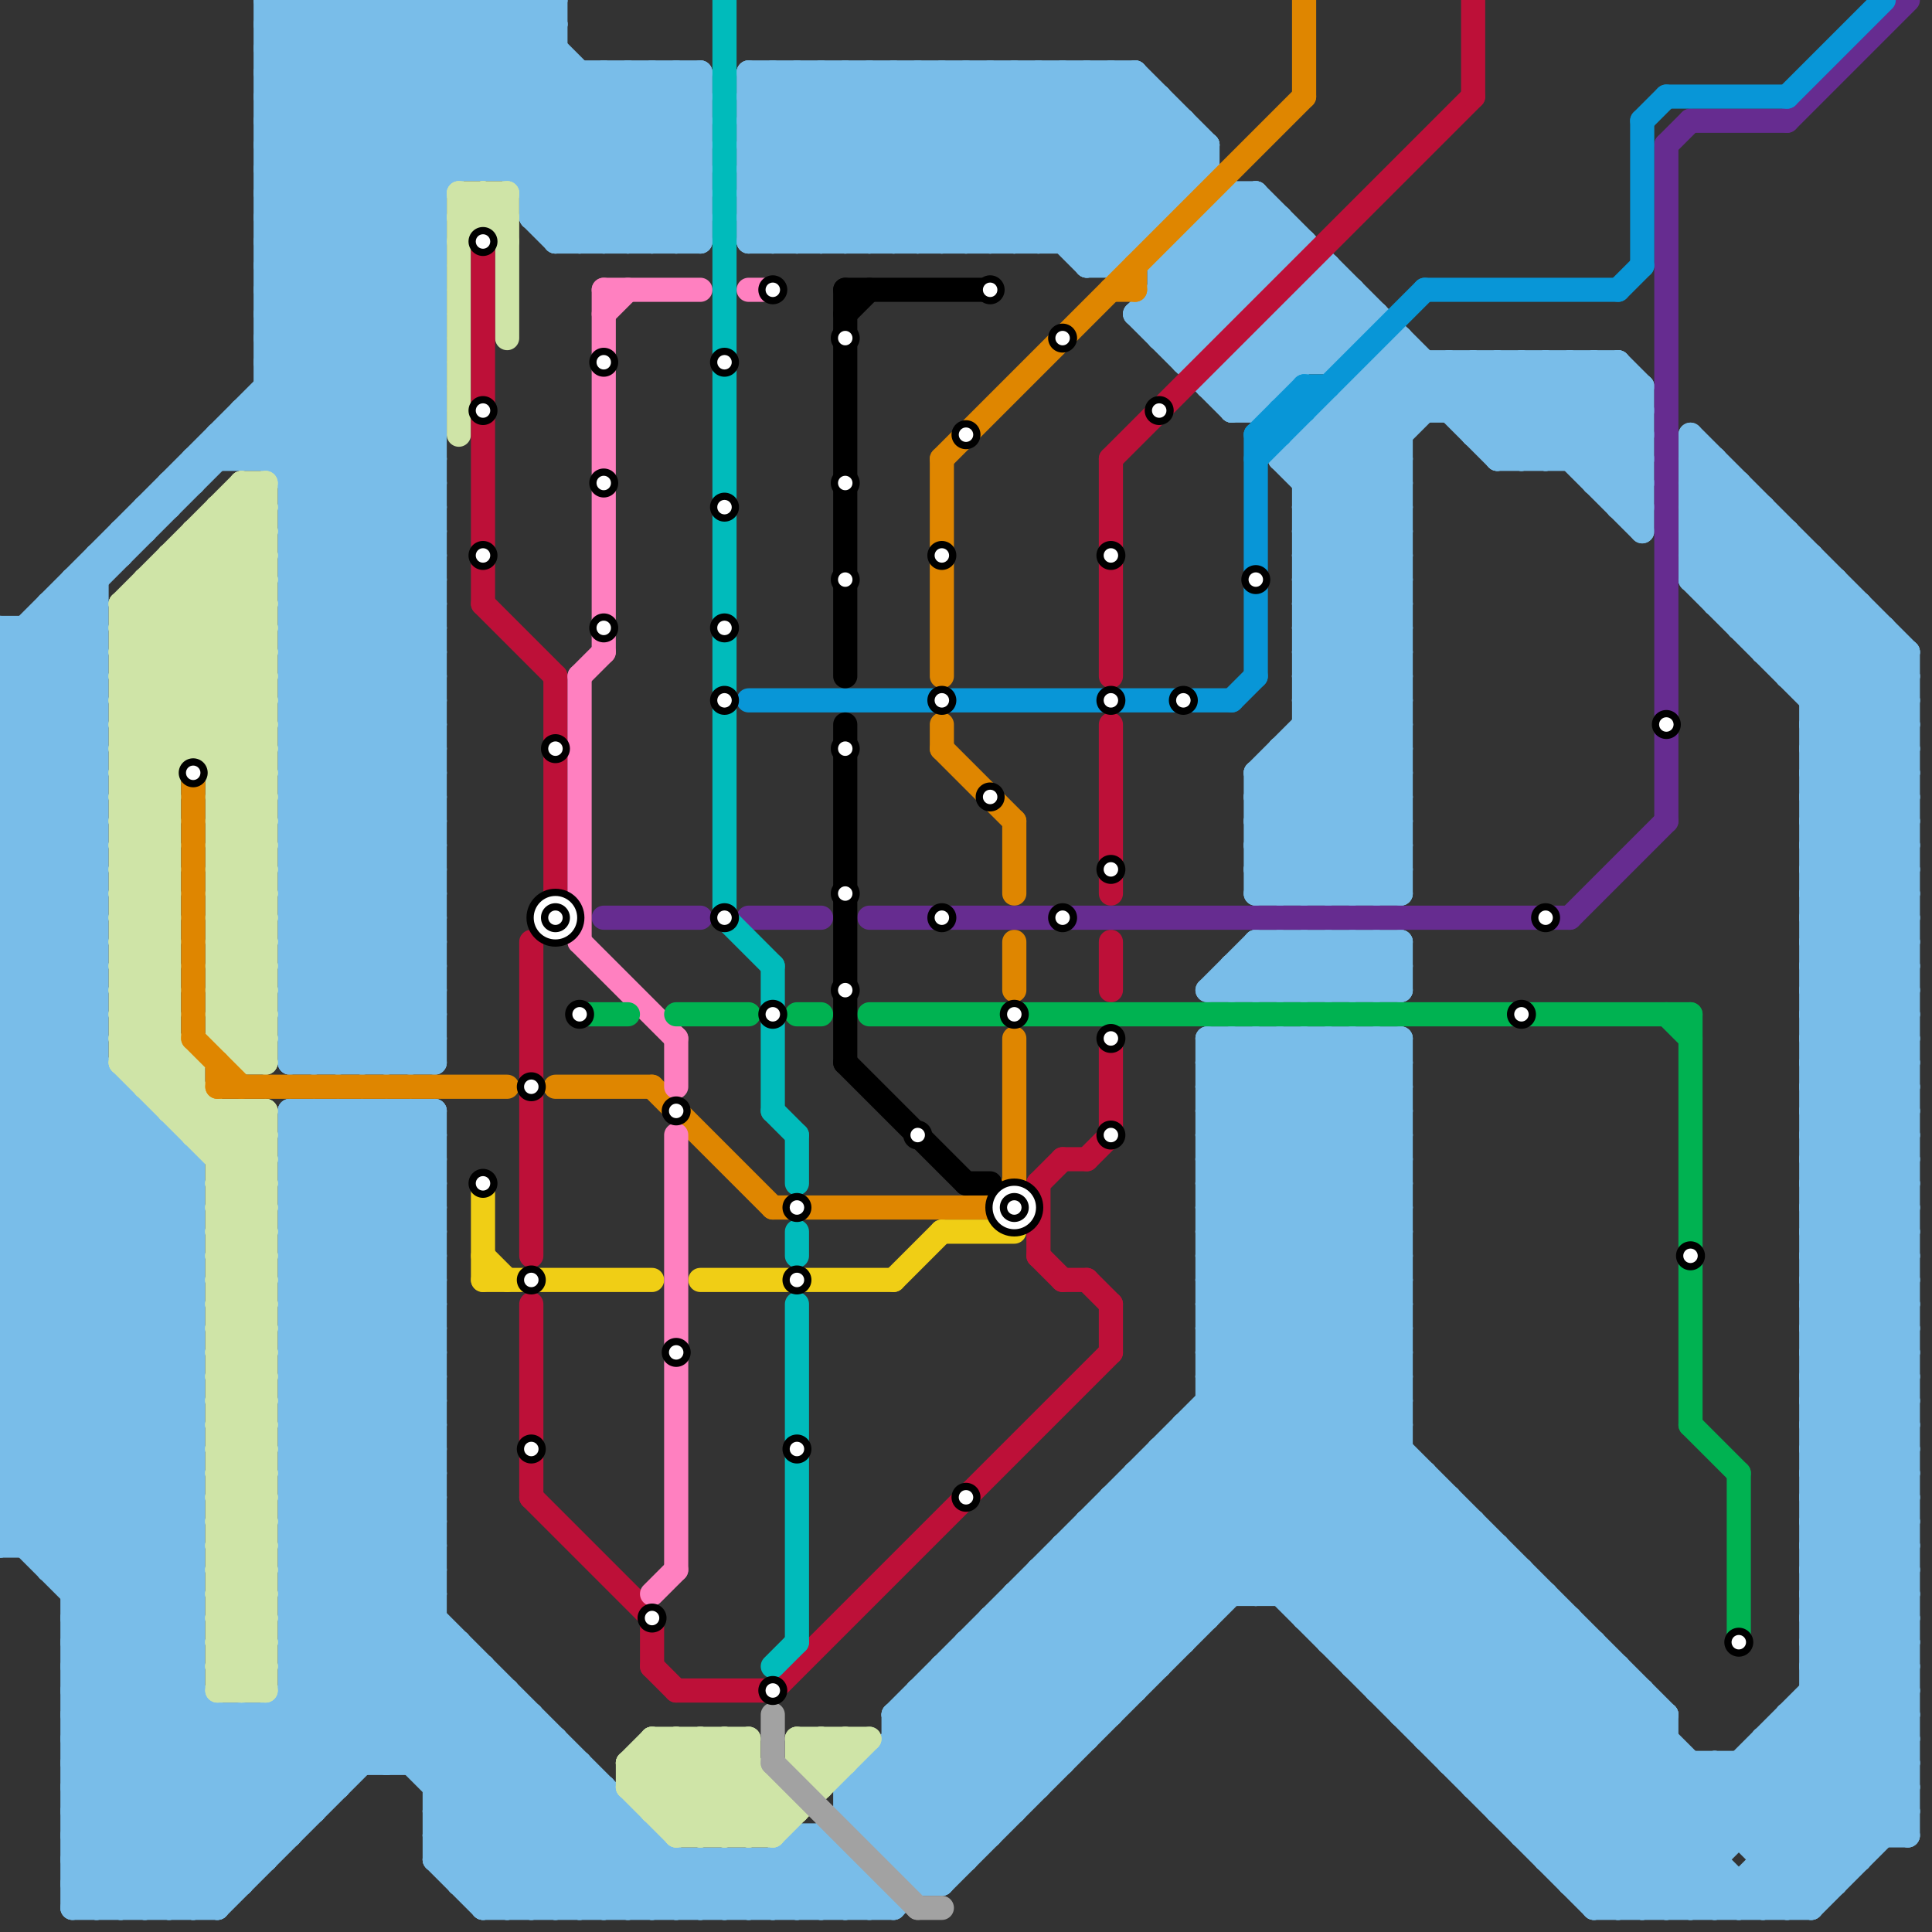 
<svg version="1.1" xmlns="http://www.w3.org/2000/svg" viewBox="0 0 80 80">
<rect x="0" y="0" width="80" height="80" fill="#333333" stroke="none"/>
<style>text { font: 1px Helvetica; font-weight: 600; white-space: pre; dominant-baseline: central; } line { stroke-width: 1; fill: none; stroke-linecap: round; stroke-linejoin: round; } .c0 { stroke: #79bde9 } .c1 { stroke: #cfe4a7 } .c2 { stroke: #df8600 } .c3 { stroke: #bd1038 } .c4 { stroke: #f0ce15 } .c5 { stroke: #662c90 } .c6 { stroke: #ff80c0 } .c7 { stroke: #00b251 } .c8 { stroke: #00bbbb } .c9 { stroke: #0896d7 } .c10 { stroke: #a2a2a2 } .c11 { stroke: #000000 }</style><defs><g id="wm-xf"><circle r="1.2" fill="#000"/><circle r="0.9" fill="#fff"/><circle r="0.6" fill="#000"/><circle r="0.3" fill="#fff"/></g><g id="wm"><circle r="0.6" fill="#000"/><circle r="0.3" fill="#fff"/></g></defs><line class="c0" x1="18" y1="74" x2="21" y2="71"/><line class="c0" x1="30" y1="77" x2="32" y2="79"/><line class="c0" x1="51" y1="41" x2="53" y2="39"/><line class="c0" x1="75" y1="67" x2="79" y2="67"/><line class="c0" x1="75" y1="69" x2="79" y2="69"/><line class="c0" x1="74" y1="28" x2="79" y2="28"/><line class="c0" x1="10" y1="18" x2="18" y2="26"/><line class="c0" x1="50" y1="59" x2="70" y2="79"/><line class="c0" x1="0" y1="48" x2="8" y2="56"/><line class="c0" x1="0" y1="50" x2="8" y2="58"/><line class="c0" x1="54" y1="26" x2="58" y2="30"/><line class="c0" x1="75" y1="46" x2="79" y2="50"/><line class="c0" x1="75" y1="48" x2="79" y2="52"/><line class="c0" x1="54" y1="28" x2="58" y2="32"/><line class="c0" x1="12" y1="52" x2="18" y2="58"/><line class="c0" x1="45" y1="10" x2="49" y2="6"/><line class="c0" x1="51" y1="15" x2="51" y2="17"/><line class="c0" x1="50" y1="53" x2="58" y2="45"/><line class="c0" x1="33" y1="76" x2="33" y2="79"/><line class="c0" x1="0" y1="30" x2="4" y2="30"/><line class="c0" x1="65" y1="15" x2="65" y2="19"/><line class="c0" x1="37" y1="79" x2="58" y2="58"/><line class="c0" x1="3" y1="66" x2="8" y2="66"/><line class="c0" x1="3" y1="68" x2="8" y2="68"/><line class="c0" x1="72" y1="73" x2="72" y2="76"/><line class="c0" x1="41" y1="68" x2="45" y2="72"/><line class="c0" x1="38" y1="10" x2="45" y2="3"/><line class="c0" x1="75" y1="31" x2="79" y2="35"/><line class="c0" x1="12" y1="53" x2="18" y2="53"/><line class="c0" x1="8" y1="48" x2="8" y2="79"/><line class="c0" x1="28" y1="77" x2="28" y2="79"/><line class="c0" x1="36" y1="73" x2="44" y2="73"/><line class="c0" x1="71" y1="25" x2="77" y2="25"/><line class="c0" x1="43" y1="66" x2="47" y2="70"/><line class="c0" x1="75" y1="45" x2="79" y2="41"/><line class="c0" x1="0" y1="34" x2="4" y2="38"/><line class="c0" x1="23" y1="10" x2="29" y2="4"/><line class="c0" x1="11" y1="16" x2="18" y2="16"/><line class="c0" x1="7" y1="47" x2="7" y2="79"/><line class="c0" x1="75" y1="47" x2="79" y2="43"/><line class="c0" x1="11" y1="8" x2="18" y2="8"/><line class="c0" x1="75" y1="49" x2="79" y2="45"/><line class="c0" x1="12" y1="36" x2="18" y2="36"/><line class="c0" x1="67" y1="21" x2="68" y2="21"/><line class="c0" x1="50" y1="44" x2="58" y2="44"/><line class="c0" x1="3" y1="72" x2="23" y2="72"/><line class="c0" x1="62" y1="15" x2="62" y2="19"/><line class="c0" x1="12" y1="46" x2="12" y2="76"/><line class="c0" x1="75" y1="67" x2="79" y2="71"/><line class="c0" x1="12" y1="51" x2="17" y2="46"/><line class="c0" x1="22" y1="8" x2="29" y2="8"/><line class="c0" x1="31" y1="4" x2="37" y2="10"/><line class="c0" x1="11" y1="8" x2="19" y2="0"/><line class="c0" x1="75" y1="69" x2="79" y2="73"/><line class="c0" x1="74" y1="22" x2="74" y2="28"/><line class="c0" x1="48" y1="14" x2="50" y2="14"/><line class="c0" x1="54" y1="20" x2="59" y2="15"/><line class="c0" x1="70" y1="20" x2="71" y2="19"/><line class="c0" x1="55" y1="67" x2="60" y2="62"/><line class="c0" x1="2" y1="25" x2="4" y2="25"/><line class="c0" x1="12" y1="69" x2="16" y2="73"/><line class="c0" x1="72" y1="78" x2="72" y2="79"/><line class="c0" x1="42" y1="66" x2="64" y2="66"/><line class="c0" x1="50" y1="52" x2="58" y2="44"/><line class="c0" x1="12" y1="68" x2="18" y2="62"/><line class="c0" x1="31" y1="5" x2="36" y2="10"/><line class="c0" x1="6" y1="21" x2="7" y2="21"/><line class="c0" x1="63" y1="76" x2="68" y2="71"/><line class="c0" x1="17" y1="46" x2="18" y2="47"/><line class="c0" x1="64" y1="77" x2="71" y2="77"/><line class="c0" x1="67" y1="69" x2="67" y2="79"/><line class="c0" x1="65" y1="77" x2="69" y2="73"/><line class="c0" x1="70" y1="20" x2="72" y2="20"/><line class="c0" x1="39" y1="69" x2="43" y2="73"/><line class="c0" x1="57" y1="15" x2="57" y2="37"/><line class="c0" x1="24" y1="73" x2="24" y2="79"/><line class="c0" x1="0" y1="48" x2="4" y2="44"/><line class="c0" x1="3" y1="66" x2="8" y2="61"/><line class="c0" x1="3" y1="68" x2="8" y2="63"/><line class="c0" x1="31" y1="8" x2="33" y2="10"/><line class="c0" x1="53" y1="31" x2="58" y2="36"/><line class="c0" x1="12" y1="55" x2="18" y2="49"/><line class="c0" x1="24" y1="3" x2="24" y2="10"/><line class="c0" x1="11" y1="2" x2="23" y2="2"/><line class="c0" x1="73" y1="21" x2="73" y2="27"/><line class="c0" x1="72" y1="20" x2="72" y2="26"/><line class="c0" x1="13" y1="44" x2="18" y2="39"/><line class="c0" x1="49" y1="11" x2="53" y2="15"/><line class="c0" x1="0" y1="61" x2="8" y2="53"/><line class="c0" x1="59" y1="15" x2="59" y2="17"/><line class="c0" x1="26" y1="3" x2="26" y2="10"/><line class="c0" x1="75" y1="45" x2="79" y2="45"/><line class="c0" x1="75" y1="47" x2="79" y2="47"/><line class="c0" x1="75" y1="49" x2="79" y2="49"/><line class="c0" x1="12" y1="64" x2="27" y2="79"/><line class="c0" x1="12" y1="44" x2="18" y2="44"/><line class="c0" x1="52" y1="35" x2="58" y2="35"/><line class="c0" x1="52" y1="37" x2="58" y2="37"/><line class="c0" x1="31" y1="77" x2="33" y2="79"/><line class="c0" x1="0" y1="29" x2="4" y2="25"/><line class="c0" x1="52" y1="32" x2="57" y2="37"/><line class="c0" x1="63" y1="76" x2="79" y2="76"/><line class="c0" x1="12" y1="30" x2="18" y2="36"/><line class="c0" x1="31" y1="3" x2="47" y2="3"/><line class="c0" x1="55" y1="39" x2="55" y2="41"/><line class="c0" x1="28" y1="10" x2="29" y2="9"/><line class="c0" x1="12" y1="67" x2="24" y2="79"/><line class="c0" x1="60" y1="17" x2="62" y2="15"/><line class="c0" x1="65" y1="19" x2="68" y2="16"/><line class="c0" x1="50" y1="47" x2="54" y2="43"/><line class="c0" x1="75" y1="62" x2="79" y2="58"/><line class="c0" x1="75" y1="64" x2="79" y2="60"/><line class="c0" x1="52" y1="33" x2="56" y2="37"/><line class="c0" x1="3" y1="69" x2="11" y2="77"/><line class="c0" x1="66" y1="19" x2="68" y2="17"/><line class="c0" x1="73" y1="79" x2="79" y2="73"/><line class="c0" x1="14" y1="46" x2="18" y2="50"/><line class="c0" x1="50" y1="53" x2="58" y2="53"/><line class="c0" x1="35" y1="74" x2="58" y2="51"/><line class="c0" x1="57" y1="69" x2="62" y2="64"/><line class="c0" x1="11" y1="19" x2="18" y2="12"/><line class="c0" x1="70" y1="79" x2="71" y2="78"/><line class="c0" x1="53" y1="31" x2="58" y2="31"/><line class="c0" x1="62" y1="18" x2="65" y2="15"/><line class="c0" x1="37" y1="77" x2="40" y2="77"/><line class="c0" x1="34" y1="76" x2="34" y2="79"/><line class="c0" x1="74" y1="27" x2="76" y2="25"/><line class="c0" x1="0" y1="56" x2="8" y2="64"/><line class="c0" x1="52" y1="36" x2="53" y2="37"/><line class="c0" x1="0" y1="58" x2="8" y2="66"/><line class="c0" x1="50" y1="9" x2="53" y2="9"/><line class="c0" x1="75" y1="66" x2="79" y2="66"/><line class="c0" x1="31" y1="7" x2="34" y2="10"/><line class="c0" x1="38" y1="3" x2="46" y2="11"/><line class="c0" x1="75" y1="68" x2="79" y2="68"/><line class="c0" x1="64" y1="15" x2="68" y2="19"/><line class="c0" x1="12" y1="63" x2="18" y2="63"/><line class="c0" x1="66" y1="79" x2="75" y2="79"/><line class="c0" x1="12" y1="65" x2="18" y2="65"/><line class="c0" x1="50" y1="16" x2="55" y2="11"/><line class="c0" x1="45" y1="3" x2="45" y2="11"/><line class="c0" x1="3" y1="73" x2="24" y2="73"/><line class="c0" x1="37" y1="3" x2="37" y2="10"/><line class="c0" x1="58" y1="39" x2="58" y2="41"/><line class="c0" x1="58" y1="71" x2="63" y2="66"/><line class="c0" x1="75" y1="45" x2="79" y2="49"/><line class="c0" x1="11" y1="6" x2="29" y2="6"/><line class="c0" x1="12" y1="57" x2="18" y2="51"/><line class="c0" x1="75" y1="47" x2="79" y2="51"/><line class="c0" x1="75" y1="49" x2="79" y2="53"/><line class="c0" x1="12" y1="0" x2="19" y2="7"/><line class="c0" x1="12" y1="47" x2="13" y2="46"/><line class="c0" x1="53" y1="31" x2="53" y2="37"/><line class="c0" x1="35" y1="10" x2="42" y2="3"/><line class="c0" x1="11" y1="4" x2="15" y2="0"/><line class="c0" x1="12" y1="58" x2="18" y2="64"/><line class="c0" x1="0" y1="29" x2="4" y2="29"/><line class="c0" x1="12" y1="60" x2="18" y2="66"/><line class="c0" x1="56" y1="16" x2="68" y2="16"/><line class="c0" x1="52" y1="43" x2="58" y2="49"/><line class="c0" x1="56" y1="43" x2="58" y2="45"/><line class="c0" x1="50" y1="52" x2="69" y2="71"/><line class="c0" x1="75" y1="63" x2="79" y2="59"/><line class="c0" x1="33" y1="76" x2="36" y2="79"/><line class="c0" x1="12" y1="52" x2="18" y2="52"/><line class="c0" x1="57" y1="16" x2="58" y2="17"/><line class="c0" x1="50" y1="52" x2="58" y2="52"/><line class="c0" x1="50" y1="54" x2="58" y2="54"/><line class="c0" x1="57" y1="70" x2="62" y2="65"/><line class="c0" x1="46" y1="11" x2="50" y2="7"/><line class="c0" x1="64" y1="66" x2="64" y2="77"/><line class="c0" x1="12" y1="39" x2="17" y2="44"/><line class="c0" x1="0" y1="31" x2="4" y2="35"/><line class="c0" x1="49" y1="60" x2="68" y2="79"/><line class="c0" x1="12" y1="25" x2="18" y2="19"/><line class="c0" x1="23" y1="9" x2="29" y2="3"/><line class="c0" x1="63" y1="15" x2="63" y2="19"/><line class="c0" x1="55" y1="18" x2="58" y2="21"/><line class="c0" x1="47" y1="13" x2="51" y2="13"/><line class="c0" x1="34" y1="76" x2="37" y2="79"/><line class="c0" x1="11" y1="6" x2="17" y2="0"/><line class="c0" x1="75" y1="66" x2="79" y2="70"/><line class="c0" x1="52" y1="35" x2="54" y2="37"/><line class="c0" x1="75" y1="68" x2="79" y2="72"/><line class="c0" x1="31" y1="9" x2="48" y2="9"/><line class="c0" x1="36" y1="74" x2="39" y2="77"/><line class="c0" x1="0" y1="53" x2="8" y2="53"/><line class="c0" x1="3" y1="74" x2="8" y2="69"/><line class="c0" x1="12" y1="36" x2="18" y2="30"/><line class="c0" x1="0" y1="55" x2="8" y2="55"/><line class="c0" x1="3" y1="76" x2="8" y2="71"/><line class="c0" x1="66" y1="15" x2="66" y2="20"/><line class="c0" x1="71" y1="73" x2="76" y2="78"/><line class="c0" x1="27" y1="3" x2="27" y2="10"/><line class="c0" x1="63" y1="75" x2="68" y2="70"/><line class="c0" x1="56" y1="16" x2="56" y2="37"/><line class="c0" x1="75" y1="35" x2="79" y2="39"/><line class="c0" x1="70" y1="24" x2="76" y2="24"/><line class="c0" x1="1" y1="26" x2="4" y2="29"/><line class="c0" x1="63" y1="19" x2="67" y2="15"/><line class="c0" x1="39" y1="70" x2="43" y2="74"/><line class="c0" x1="50" y1="53" x2="75" y2="78"/><line class="c0" x1="75" y1="34" x2="79" y2="30"/><line class="c0" x1="12" y1="54" x2="18" y2="48"/><line class="c0" x1="70" y1="18" x2="79" y2="27"/><line class="c0" x1="75" y1="63" x2="79" y2="63"/><line class="c0" x1="75" y1="36" x2="79" y2="32"/><line class="c0" x1="30" y1="79" x2="33" y2="76"/><line class="c0" x1="53" y1="32" x2="58" y2="37"/><line class="c0" x1="2" y1="65" x2="8" y2="65"/><line class="c0" x1="9" y1="18" x2="9" y2="19"/><line class="c0" x1="12" y1="71" x2="14" y2="73"/><line class="c0" x1="3" y1="77" x2="11" y2="77"/><line class="c0" x1="23" y1="79" x2="26" y2="76"/><line class="c0" x1="74" y1="71" x2="74" y2="79"/><line class="c0" x1="18" y1="77" x2="23" y2="72"/><line class="c0" x1="12" y1="41" x2="18" y2="41"/><line class="c0" x1="47" y1="13" x2="51" y2="17"/><line class="c0" x1="14" y1="44" x2="18" y2="40"/><line class="c0" x1="68" y1="79" x2="79" y2="68"/><line class="c0" x1="0" y1="46" x2="6" y2="46"/><line class="c0" x1="31" y1="79" x2="58" y2="52"/><line class="c0" x1="12" y1="33" x2="18" y2="27"/><line class="c0" x1="17" y1="73" x2="20" y2="70"/><line class="c0" x1="36" y1="78" x2="36" y2="79"/><line class="c0" x1="12" y1="35" x2="18" y2="29"/><line class="c0" x1="67" y1="15" x2="67" y2="21"/><line class="c0" x1="11" y1="11" x2="22" y2="0"/><line class="c0" x1="12" y1="69" x2="20" y2="69"/><line class="c0" x1="60" y1="73" x2="65" y2="68"/><line class="c0" x1="9" y1="71" x2="9" y2="79"/><line class="c0" x1="12" y1="44" x2="18" y2="38"/><line class="c0" x1="66" y1="79" x2="79" y2="66"/><line class="c0" x1="29" y1="77" x2="31" y2="79"/><line class="c0" x1="37" y1="71" x2="46" y2="71"/><line class="c0" x1="75" y1="55" x2="79" y2="51"/><line class="c0" x1="3" y1="68" x2="11" y2="76"/><line class="c0" x1="75" y1="57" x2="79" y2="53"/><line class="c0" x1="47" y1="3" x2="47" y2="10"/><line class="c0" x1="54" y1="37" x2="58" y2="33"/><line class="c0" x1="47" y1="3" x2="50" y2="6"/><line class="c0" x1="16" y1="0" x2="26" y2="10"/><line class="c0" x1="45" y1="3" x2="49" y2="7"/><line class="c0" x1="12" y1="22" x2="18" y2="22"/><line class="c0" x1="12" y1="24" x2="18" y2="24"/><line class="c0" x1="75" y1="34" x2="79" y2="34"/><line class="c0" x1="40" y1="3" x2="40" y2="10"/><line class="c0" x1="52" y1="8" x2="52" y2="12"/><line class="c0" x1="75" y1="36" x2="79" y2="36"/><line class="c0" x1="53" y1="13" x2="57" y2="13"/><line class="c0" x1="75" y1="23" x2="75" y2="79"/><line class="c0" x1="11" y1="10" x2="21" y2="0"/><line class="c0" x1="50" y1="57" x2="72" y2="79"/><line class="c0" x1="12" y1="59" x2="18" y2="65"/><line class="c0" x1="3" y1="78" x2="10" y2="78"/><line class="c0" x1="71" y1="73" x2="71" y2="79"/><line class="c0" x1="0" y1="63" x2="12" y2="75"/><line class="c0" x1="6" y1="46" x2="6" y2="79"/><line class="c0" x1="50" y1="46" x2="58" y2="54"/><line class="c0" x1="43" y1="10" x2="48" y2="5"/><line class="c0" x1="58" y1="70" x2="63" y2="65"/><line class="c0" x1="11" y1="5" x2="29" y2="5"/><line class="c0" x1="12" y1="56" x2="18" y2="50"/><line class="c0" x1="12" y1="63" x2="18" y2="57"/><line class="c0" x1="34" y1="3" x2="41" y2="10"/><line class="c0" x1="12" y1="65" x2="18" y2="59"/><line class="c0" x1="0" y1="28" x2="4" y2="28"/><line class="c0" x1="53" y1="43" x2="58" y2="48"/><line class="c0" x1="4" y1="23" x2="5" y2="23"/><line class="c0" x1="0" y1="26" x2="0" y2="64"/><line class="c0" x1="61" y1="74" x2="79" y2="74"/><line class="c0" x1="30" y1="77" x2="30" y2="79"/><line class="c0" x1="60" y1="72" x2="65" y2="67"/><line class="c0" x1="47" y1="61" x2="59" y2="61"/><line class="c0" x1="53" y1="39" x2="55" y2="41"/><line class="c0" x1="12" y1="63" x2="28" y2="79"/><line class="c0" x1="12" y1="43" x2="18" y2="43"/><line class="c0" x1="50" y1="51" x2="58" y2="51"/><line class="c0" x1="75" y1="55" x2="79" y2="55"/><line class="c0" x1="75" y1="57" x2="79" y2="57"/><line class="c0" x1="51" y1="8" x2="51" y2="13"/><line class="c0" x1="13" y1="0" x2="13" y2="44"/><line class="c0" x1="48" y1="11" x2="48" y2="14"/><line class="c0" x1="35" y1="75" x2="38" y2="78"/><line class="c0" x1="33" y1="3" x2="33" y2="10"/><line class="c0" x1="56" y1="43" x2="56" y2="69"/><line class="c0" x1="0" y1="37" x2="4" y2="33"/><line class="c0" x1="0" y1="39" x2="4" y2="35"/><line class="c0" x1="3" y1="76" x2="12" y2="76"/><line class="c0" x1="40" y1="3" x2="50" y2="13"/><line class="c0" x1="12" y1="38" x2="18" y2="44"/><line class="c0" x1="60" y1="73" x2="79" y2="73"/><line class="c0" x1="79" y1="27" x2="79" y2="76"/><line class="c0" x1="50" y1="16" x2="53" y2="16"/><line class="c0" x1="58" y1="14" x2="58" y2="37"/><line class="c0" x1="57" y1="37" x2="58" y2="36"/><line class="c0" x1="31" y1="3" x2="38" y2="10"/><line class="c0" x1="35" y1="3" x2="35" y2="10"/><line class="c0" x1="52" y1="43" x2="52" y2="66"/><line class="c0" x1="2" y1="26" x2="4" y2="28"/><line class="c0" x1="0" y1="52" x2="8" y2="52"/><line class="c0" x1="0" y1="54" x2="8" y2="54"/><line class="c0" x1="75" y1="50" x2="79" y2="46"/><line class="c0" x1="12" y1="27" x2="18" y2="21"/><line class="c0" x1="11" y1="11" x2="18" y2="11"/><line class="c0" x1="12" y1="62" x2="18" y2="56"/><line class="c0" x1="50" y1="45" x2="52" y2="43"/><line class="c0" x1="11" y1="13" x2="18" y2="13"/><line class="c0" x1="0" y1="55" x2="7" y2="48"/><line class="c0" x1="75" y1="52" x2="79" y2="48"/><line class="c0" x1="0" y1="62" x2="13" y2="75"/><line class="c0" x1="70" y1="24" x2="79" y2="33"/><line class="c0" x1="49" y1="10" x2="54" y2="10"/><line class="c0" x1="50" y1="41" x2="58" y2="41"/><line class="c0" x1="75" y1="33" x2="79" y2="29"/><line class="c0" x1="52" y1="32" x2="52" y2="37"/><line class="c0" x1="75" y1="35" x2="79" y2="31"/><line class="c0" x1="75" y1="54" x2="79" y2="54"/><line class="c0" x1="55" y1="15" x2="57" y2="13"/><line class="c0" x1="44" y1="64" x2="44" y2="73"/><line class="c0" x1="75" y1="56" x2="79" y2="56"/><line class="c0" x1="50" y1="55" x2="58" y2="47"/><line class="c0" x1="12" y1="51" x2="18" y2="51"/><line class="c0" x1="75" y1="55" x2="79" y2="59"/><line class="c0" x1="57" y1="43" x2="57" y2="70"/><line class="c0" x1="18" y1="0" x2="28" y2="10"/><line class="c0" x1="54" y1="18" x2="54" y2="37"/><line class="c0" x1="0" y1="27" x2="18" y2="9"/><line class="c0" x1="0" y1="36" x2="4" y2="32"/><line class="c0" x1="5" y1="79" x2="18" y2="66"/><line class="c0" x1="0" y1="38" x2="4" y2="34"/><line class="c0" x1="57" y1="43" x2="58" y2="44"/><line class="c0" x1="75" y1="57" x2="79" y2="61"/><line class="c0" x1="12" y1="37" x2="18" y2="43"/><line class="c0" x1="31" y1="10" x2="47" y2="10"/><line class="c0" x1="58" y1="43" x2="58" y2="71"/><line class="c0" x1="0" y1="37" x2="4" y2="37"/><line class="c0" x1="7" y1="20" x2="7" y2="21"/><line class="c0" x1="73" y1="26" x2="75" y2="24"/><line class="c0" x1="0" y1="39" x2="4" y2="39"/><line class="c0" x1="3" y1="65" x2="8" y2="60"/><line class="c0" x1="31" y1="7" x2="35" y2="3"/><line class="c0" x1="64" y1="76" x2="69" y2="71"/><line class="c0" x1="21" y1="0" x2="29" y2="8"/><line class="c0" x1="12" y1="46" x2="18" y2="52"/><line class="c0" x1="70" y1="23" x2="72" y2="21"/><line class="c0" x1="49" y1="5" x2="49" y2="8"/><line class="c0" x1="19" y1="0" x2="29" y2="10"/><line class="c0" x1="0" y1="56" x2="8" y2="48"/><line class="c0" x1="0" y1="58" x2="8" y2="50"/><line class="c0" x1="12" y1="41" x2="18" y2="35"/><line class="c0" x1="0" y1="60" x2="8" y2="52"/><line class="c0" x1="72" y1="79" x2="79" y2="72"/><line class="c0" x1="54" y1="22" x2="58" y2="22"/><line class="c0" x1="11" y1="9" x2="18" y2="16"/><line class="c0" x1="11" y1="1" x2="18" y2="8"/><line class="c0" x1="52" y1="34" x2="55" y2="37"/><line class="c0" x1="35" y1="75" x2="42" y2="75"/><line class="c0" x1="12" y1="21" x2="18" y2="21"/><line class="c0" x1="12" y1="23" x2="18" y2="23"/><line class="c0" x1="44" y1="65" x2="48" y2="69"/><line class="c0" x1="75" y1="33" x2="79" y2="33"/><line class="c0" x1="22" y1="8" x2="27" y2="3"/><line class="c0" x1="75" y1="35" x2="79" y2="35"/><line class="c0" x1="31" y1="77" x2="31" y2="79"/><line class="c0" x1="21" y1="79" x2="25" y2="75"/><line class="c0" x1="62" y1="75" x2="67" y2="70"/><line class="c0" x1="75" y1="54" x2="79" y2="58"/><line class="c0" x1="75" y1="56" x2="79" y2="60"/><line class="c0" x1="0" y1="28" x2="18" y2="10"/><line class="c0" x1="0" y1="63" x2="8" y2="63"/><line class="c0" x1="56" y1="69" x2="61" y2="64"/><line class="c0" x1="50" y1="43" x2="58" y2="51"/><line class="c0" x1="3" y1="74" x2="14" y2="74"/><line class="c0" x1="50" y1="45" x2="58" y2="53"/><line class="c0" x1="0" y1="36" x2="4" y2="36"/><line class="c0" x1="12" y1="22" x2="18" y2="16"/><line class="c0" x1="52" y1="66" x2="58" y2="60"/><line class="c0" x1="0" y1="38" x2="4" y2="38"/><line class="c0" x1="12" y1="24" x2="18" y2="18"/><line class="c0" x1="11" y1="4" x2="29" y2="4"/><line class="c0" x1="50" y1="49" x2="56" y2="43"/><line class="c0" x1="50" y1="56" x2="73" y2="79"/><line class="c0" x1="12" y1="59" x2="18" y2="59"/><line class="c0" x1="12" y1="61" x2="18" y2="61"/><line class="c0" x1="39" y1="3" x2="46" y2="10"/><line class="c0" x1="20" y1="79" x2="37" y2="79"/><line class="c0" x1="54" y1="24" x2="58" y2="20"/><line class="c0" x1="11" y1="15" x2="23" y2="3"/><line class="c0" x1="58" y1="71" x2="69" y2="71"/><line class="c0" x1="75" y1="65" x2="79" y2="65"/><line class="c0" x1="12" y1="50" x2="16" y2="46"/><line class="c0" x1="11" y1="7" x2="18" y2="0"/><line class="c0" x1="32" y1="3" x2="39" y2="10"/><line class="c0" x1="36" y1="3" x2="36" y2="10"/><line class="c0" x1="46" y1="62" x2="50" y2="66"/><line class="c0" x1="37" y1="72" x2="41" y2="76"/><line class="c0" x1="12" y1="42" x2="18" y2="42"/><line class="c0" x1="0" y1="44" x2="8" y2="52"/><line class="c0" x1="53" y1="19" x2="58" y2="24"/><line class="c0" x1="0" y1="46" x2="8" y2="54"/><line class="c0" x1="54" y1="22" x2="58" y2="26"/><line class="c0" x1="12" y1="48" x2="18" y2="54"/><line class="c0" x1="16" y1="46" x2="18" y2="48"/><line class="c0" x1="52" y1="36" x2="58" y2="36"/><line class="c0" x1="12" y1="62" x2="29" y2="79"/><line class="c0" x1="12" y1="29" x2="18" y2="29"/><line class="c0" x1="19" y1="78" x2="36" y2="78"/><line class="c0" x1="75" y1="33" x2="79" y2="37"/><line class="c0" x1="12" y1="43" x2="18" y2="37"/><line class="c0" x1="0" y1="62" x2="8" y2="62"/><line class="c0" x1="57" y1="70" x2="68" y2="70"/><line class="c0" x1="12" y1="49" x2="15" y2="46"/><line class="c0" x1="0" y1="64" x2="8" y2="64"/><line class="c0" x1="16" y1="0" x2="16" y2="44"/><line class="c0" x1="3" y1="67" x2="12" y2="76"/><line class="c0" x1="12" y1="42" x2="14" y2="44"/><line class="c0" x1="22" y1="9" x2="23" y2="10"/><line class="c0" x1="38" y1="70" x2="42" y2="74"/><line class="c0" x1="42" y1="67" x2="46" y2="71"/><line class="c0" x1="41" y1="67" x2="41" y2="76"/><line class="c0" x1="0" y1="36" x2="4" y2="40"/><line class="c0" x1="49" y1="10" x2="49" y2="15"/><line class="c0" x1="18" y1="0" x2="18" y2="44"/><line class="c0" x1="10" y1="17" x2="10" y2="19"/><line class="c0" x1="75" y1="41" x2="79" y2="37"/><line class="c0" x1="75" y1="51" x2="79" y2="47"/><line class="c0" x1="0" y1="30" x2="4" y2="34"/><line class="c0" x1="11" y1="12" x2="18" y2="12"/><line class="c0" x1="0" y1="54" x2="7" y2="47"/><line class="c0" x1="54" y1="23" x2="58" y2="19"/><line class="c0" x1="11" y1="14" x2="18" y2="14"/><line class="c0" x1="52" y1="39" x2="52" y2="41"/><line class="c0" x1="12" y1="32" x2="18" y2="32"/><line class="c0" x1="54" y1="25" x2="58" y2="21"/><line class="c0" x1="75" y1="43" x2="79" y2="39"/><line class="c0" x1="45" y1="11" x2="46" y2="11"/><line class="c0" x1="54" y1="24" x2="58" y2="24"/><line class="c0" x1="65" y1="78" x2="70" y2="73"/><line class="c0" x1="46" y1="63" x2="50" y2="67"/><line class="c0" x1="54" y1="43" x2="58" y2="47"/><line class="c0" x1="0" y1="27" x2="4" y2="27"/><line class="c0" x1="22" y1="71" x2="22" y2="79"/><line class="c0" x1="37" y1="71" x2="41" y2="75"/><line class="c0" x1="52" y1="15" x2="53" y2="16"/><line class="c0" x1="75" y1="65" x2="79" y2="69"/><line class="c0" x1="45" y1="63" x2="61" y2="63"/><line class="c0" x1="0" y1="45" x2="8" y2="53"/><line class="c0" x1="50" y1="56" x2="58" y2="48"/><line class="c0" x1="12" y1="50" x2="18" y2="50"/><line class="c0" x1="12" y1="27" x2="18" y2="33"/><line class="c0" x1="72" y1="73" x2="76" y2="77"/><line class="c0" x1="12" y1="64" x2="18" y2="58"/><line class="c0" x1="75" y1="79" x2="79" y2="75"/><line class="c0" x1="0" y1="35" x2="4" y2="31"/><line class="c0" x1="31" y1="8" x2="49" y2="8"/><line class="c0" x1="75" y1="32" x2="79" y2="28"/><line class="c0" x1="71" y1="19" x2="71" y2="25"/><line class="c0" x1="18" y1="75" x2="26" y2="75"/><line class="c0" x1="0" y1="44" x2="4" y2="40"/><line class="c0" x1="28" y1="3" x2="29" y2="4"/><line class="c0" x1="64" y1="77" x2="69" y2="72"/><line class="c0" x1="2" y1="64" x2="8" y2="58"/><line class="c0" x1="45" y1="63" x2="45" y2="72"/><line class="c0" x1="11" y1="15" x2="18" y2="22"/><line class="c0" x1="52" y1="34" x2="58" y2="28"/><line class="c0" x1="11" y1="17" x2="18" y2="24"/><line class="c0" x1="11" y1="0" x2="23" y2="0"/><line class="c0" x1="59" y1="61" x2="59" y2="72"/><line class="c0" x1="12" y1="37" x2="18" y2="37"/><line class="c0" x1="41" y1="67" x2="50" y2="67"/><line class="c0" x1="57" y1="15" x2="67" y2="15"/><line class="c0" x1="0" y1="57" x2="8" y2="49"/><line class="c0" x1="0" y1="59" x2="8" y2="51"/><line class="c0" x1="12" y1="31" x2="18" y2="31"/><line class="c0" x1="3" y1="24" x2="3" y2="79"/><line class="c0" x1="75" y1="41" x2="79" y2="41"/><line class="c0" x1="12" y1="34" x2="18" y2="28"/><line class="c0" x1="11" y1="71" x2="14" y2="74"/><line class="c0" x1="75" y1="43" x2="79" y2="43"/><line class="c0" x1="54" y1="23" x2="58" y2="23"/><line class="c0" x1="21" y1="0" x2="21" y2="7"/><line class="c0" x1="40" y1="10" x2="47" y2="3"/><line class="c0" x1="54" y1="25" x2="58" y2="25"/><line class="c0" x1="54" y1="41" x2="56" y2="39"/><line class="c0" x1="3" y1="24" x2="4" y2="25"/><line class="c0" x1="12" y1="41" x2="15" y2="44"/><line class="c0" x1="52" y1="33" x2="58" y2="33"/><line class="c0" x1="0" y1="27" x2="4" y2="31"/><line class="c0" x1="73" y1="27" x2="79" y2="27"/><line class="c0" x1="12" y1="26" x2="18" y2="32"/><line class="c0" x1="56" y1="41" x2="58" y2="39"/><line class="c0" x1="12" y1="28" x2="18" y2="34"/><line class="c0" x1="3" y1="72" x2="9" y2="78"/><line class="c0" x1="57" y1="39" x2="58" y2="40"/><line class="c0" x1="53" y1="43" x2="53" y2="66"/><line class="c0" x1="56" y1="68" x2="61" y2="63"/><line class="c0" x1="67" y1="21" x2="68" y2="20"/><line class="c0" x1="3" y1="77" x2="5" y2="79"/><line class="c0" x1="40" y1="68" x2="49" y2="68"/><line class="c0" x1="50" y1="44" x2="58" y2="52"/><line class="c0" x1="0" y1="35" x2="4" y2="35"/><line class="c0" x1="12" y1="21" x2="18" y2="15"/><line class="c0" x1="12" y1="23" x2="18" y2="17"/><line class="c0" x1="5" y1="22" x2="5" y2="23"/><line class="c0" x1="12" y1="70" x2="21" y2="70"/><line class="c0" x1="0" y1="51" x2="5" y2="46"/><line class="c0" x1="40" y1="68" x2="40" y2="77"/><line class="c0" x1="0" y1="44" x2="4" y2="44"/><line class="c0" x1="32" y1="77" x2="34" y2="79"/><line class="c0" x1="75" y1="70" x2="79" y2="70"/><line class="c0" x1="8" y1="19" x2="8" y2="20"/><line class="c0" x1="12" y1="48" x2="14" y2="46"/><line class="c0" x1="75" y1="62" x2="79" y2="62"/><line class="c0" x1="75" y1="64" x2="79" y2="64"/><line class="c0" x1="12" y1="67" x2="18" y2="67"/><line class="c0" x1="48" y1="60" x2="58" y2="60"/><line class="c0" x1="37" y1="71" x2="37" y2="77"/><line class="c0" x1="33" y1="10" x2="40" y2="3"/><line class="c0" x1="0" y1="46" x2="4" y2="42"/><line class="c0" x1="73" y1="77" x2="77" y2="77"/><line class="c0" x1="3" y1="70" x2="8" y2="70"/><line class="c0" x1="13" y1="46" x2="18" y2="51"/><line class="c0" x1="60" y1="15" x2="60" y2="17"/><line class="c0" x1="12" y1="53" x2="18" y2="47"/><line class="c0" x1="0" y1="47" x2="8" y2="55"/><line class="c0" x1="12" y1="47" x2="18" y2="53"/><line class="c0" x1="54" y1="23" x2="58" y2="27"/><line class="c0" x1="12" y1="49" x2="18" y2="55"/><line class="c0" x1="54" y1="25" x2="58" y2="29"/><line class="c0" x1="54" y1="39" x2="56" y2="41"/><line class="c0" x1="19" y1="77" x2="23" y2="73"/><line class="c0" x1="35" y1="74" x2="39" y2="78"/><line class="c0" x1="16" y1="46" x2="16" y2="73"/><line class="c0" x1="48" y1="12" x2="52" y2="12"/><line class="c0" x1="12" y1="66" x2="25" y2="79"/><line class="c0" x1="12" y1="42" x2="18" y2="36"/><line class="c0" x1="0" y1="61" x2="8" y2="61"/><line class="c0" x1="27" y1="10" x2="29" y2="8"/><line class="c0" x1="62" y1="64" x2="62" y2="75"/><line class="c0" x1="31" y1="5" x2="33" y2="3"/><line class="c0" x1="37" y1="76" x2="58" y2="55"/><line class="c0" x1="42" y1="10" x2="48" y2="4"/><line class="c0" x1="34" y1="10" x2="41" y2="3"/><line class="c0" x1="75" y1="59" x2="79" y2="55"/><line class="c0" x1="12" y1="48" x2="18" y2="48"/><line class="c0" x1="38" y1="71" x2="42" y2="75"/><line class="c0" x1="42" y1="66" x2="46" y2="70"/><line class="c0" x1="1" y1="26" x2="1" y2="64"/><line class="c0" x1="70" y1="23" x2="79" y2="32"/><line class="c0" x1="50" y1="48" x2="58" y2="48"/><line class="c0" x1="36" y1="76" x2="41" y2="76"/><line class="c0" x1="50" y1="50" x2="58" y2="50"/><line class="c0" x1="53" y1="39" x2="53" y2="41"/><line class="c0" x1="0" y1="50" x2="5" y2="45"/><line class="c0" x1="52" y1="36" x2="58" y2="30"/><line class="c0" x1="0" y1="35" x2="4" y2="39"/><line class="c0" x1="12" y1="29" x2="18" y2="23"/><line class="c0" x1="66" y1="15" x2="68" y2="17"/><line class="c0" x1="10" y1="19" x2="18" y2="11"/><line class="c0" x1="36" y1="10" x2="43" y2="3"/><line class="c0" x1="13" y1="46" x2="13" y2="75"/><line class="c0" x1="75" y1="42" x2="79" y2="38"/><line class="c0" x1="18" y1="76" x2="22" y2="72"/><line class="c0" x1="0" y1="29" x2="4" y2="33"/><line class="c0" x1="11" y1="3" x2="29" y2="3"/><line class="c0" x1="75" y1="44" x2="79" y2="40"/><line class="c0" x1="31" y1="6" x2="35" y2="10"/><line class="c0" x1="43" y1="65" x2="47" y2="69"/><line class="c0" x1="12" y1="66" x2="18" y2="66"/><line class="c0" x1="60" y1="15" x2="64" y2="19"/><line class="c0" x1="36" y1="75" x2="58" y2="53"/><line class="c0" x1="54" y1="12" x2="54" y2="15"/><line class="c0" x1="75" y1="62" x2="79" y2="66"/><line class="c0" x1="61" y1="63" x2="61" y2="74"/><line class="c0" x1="75" y1="64" x2="79" y2="68"/><line class="c0" x1="51" y1="43" x2="51" y2="66"/><line class="c0" x1="0" y1="45" x2="4" y2="41"/><line class="c0" x1="18" y1="77" x2="35" y2="77"/><line class="c0" x1="22" y1="0" x2="22" y2="9"/><line class="c0" x1="0" y1="49" x2="8" y2="49"/><line class="c0" x1="56" y1="69" x2="67" y2="69"/><line class="c0" x1="3" y1="70" x2="8" y2="65"/><line class="c0" x1="0" y1="51" x2="8" y2="51"/><line class="c0" x1="77" y1="25" x2="77" y2="77"/><line class="c0" x1="3" y1="72" x2="8" y2="67"/><line class="c0" x1="12" y1="32" x2="18" y2="26"/><line class="c0" x1="3" y1="79" x2="18" y2="64"/><line class="c0" x1="18" y1="73" x2="21" y2="70"/><line class="c0" x1="31" y1="10" x2="38" y2="3"/><line class="c0" x1="3" y1="24" x2="4" y2="24"/><line class="c0" x1="12" y1="55" x2="18" y2="61"/><line class="c0" x1="22" y1="0" x2="23" y2="1"/><line class="c0" x1="51" y1="17" x2="56" y2="12"/><line class="c0" x1="66" y1="20" x2="68" y2="20"/><line class="c0" x1="48" y1="12" x2="52" y2="16"/><line class="c0" x1="29" y1="77" x2="29" y2="79"/><line class="c0" x1="61" y1="74" x2="66" y2="69"/><line class="c0" x1="11" y1="16" x2="18" y2="23"/><line class="c0" x1="25" y1="3" x2="25" y2="10"/><line class="c0" x1="0" y1="53" x2="6" y2="47"/><line class="c0" x1="11" y1="9" x2="20" y2="0"/><line class="c0" x1="48" y1="14" x2="53" y2="9"/><line class="c0" x1="52" y1="35" x2="58" y2="29"/><line class="c0" x1="18" y1="46" x2="18" y2="77"/><line class="c0" x1="52" y1="37" x2="58" y2="31"/><line class="c0" x1="11" y1="8" x2="18" y2="15"/><line class="c0" x1="11" y1="10" x2="18" y2="17"/><line class="c0" x1="35" y1="74" x2="35" y2="75"/><line class="c0" x1="23" y1="0" x2="23" y2="10"/><line class="c0" x1="12" y1="30" x2="18" y2="30"/><line class="c0" x1="15" y1="44" x2="18" y2="41"/><line class="c0" x1="69" y1="79" x2="79" y2="69"/><line class="c0" x1="48" y1="61" x2="66" y2="79"/><line class="c0" x1="75" y1="42" x2="79" y2="42"/><line class="c0" x1="26" y1="10" x2="29" y2="7"/><line class="c0" x1="75" y1="44" x2="79" y2="44"/><line class="c0" x1="75" y1="43" x2="79" y2="47"/><line class="c0" x1="14" y1="46" x2="14" y2="74"/><line class="c0" x1="12" y1="39" x2="18" y2="39"/><line class="c0" x1="51" y1="40" x2="58" y2="40"/><line class="c0" x1="11" y1="0" x2="18" y2="7"/><line class="c0" x1="52" y1="32" x2="58" y2="32"/><line class="c0" x1="3" y1="25" x2="4" y2="26"/><line class="c0" x1="65" y1="15" x2="68" y2="18"/><line class="c0" x1="75" y1="63" x2="79" y2="67"/><line class="c0" x1="19" y1="0" x2="19" y2="7"/><line class="c0" x1="49" y1="14" x2="53" y2="10"/><line class="c0" x1="4" y1="79" x2="18" y2="65"/><line class="c0" x1="12" y1="31" x2="18" y2="25"/><line class="c0" x1="31" y1="9" x2="37" y2="3"/><line class="c0" x1="47" y1="13" x2="52" y2="8"/><line class="c0" x1="70" y1="22" x2="72" y2="20"/><line class="c0" x1="3" y1="77" x2="9" y2="71"/><line class="c0" x1="65" y1="78" x2="76" y2="78"/><line class="c0" x1="3" y1="73" x2="9" y2="79"/><line class="c0" x1="12" y1="34" x2="18" y2="40"/><line class="c0" x1="75" y1="61" x2="79" y2="57"/><line class="c0" x1="75" y1="53" x2="79" y2="49"/><line class="c0" x1="38" y1="3" x2="38" y2="10"/><line class="c0" x1="73" y1="76" x2="79" y2="70"/><line class="c0" x1="75" y1="37" x2="79" y2="33"/><line class="c0" x1="26" y1="75" x2="26" y2="79"/><line class="c0" x1="72" y1="26" x2="78" y2="26"/><line class="c0" x1="21" y1="7" x2="25" y2="3"/><line class="c0" x1="3" y1="76" x2="6" y2="79"/><line class="c0" x1="51" y1="9" x2="59" y2="17"/><line class="c0" x1="12" y1="20" x2="18" y2="20"/><line class="c0" x1="0" y1="61" x2="8" y2="69"/><line class="c0" x1="0" y1="53" x2="8" y2="61"/><line class="c0" x1="0" y1="55" x2="8" y2="63"/><line class="c0" x1="35" y1="74" x2="43" y2="74"/><line class="c0" x1="18" y1="76" x2="21" y2="79"/><line class="c0" x1="51" y1="43" x2="58" y2="50"/><line class="c0" x1="61" y1="18" x2="68" y2="18"/><line class="c0" x1="12" y1="57" x2="18" y2="63"/><line class="c0" x1="12" y1="58" x2="18" y2="58"/><line class="c0" x1="72" y1="25" x2="74" y2="23"/><line class="c0" x1="12" y1="60" x2="18" y2="60"/><line class="c0" x1="8" y1="19" x2="18" y2="19"/><line class="c0" x1="22" y1="79" x2="26" y2="75"/><line class="c0" x1="6" y1="21" x2="6" y2="22"/><line class="c0" x1="36" y1="73" x2="36" y2="76"/><line class="c0" x1="18" y1="77" x2="20" y2="79"/><line class="c0" x1="0" y1="47" x2="4" y2="43"/><line class="c0" x1="38" y1="78" x2="39" y2="78"/><line class="c0" x1="39" y1="69" x2="39" y2="78"/><line class="c0" x1="12" y1="52" x2="18" y2="46"/><line class="c0" x1="9" y1="18" x2="18" y2="18"/><line class="c0" x1="75" y1="34" x2="79" y2="38"/><line class="c0" x1="2" y1="25" x2="4" y2="27"/><line class="c0" x1="75" y1="42" x2="79" y2="46"/><line class="c0" x1="75" y1="36" x2="79" y2="40"/><line class="c0" x1="75" y1="44" x2="79" y2="48"/><line class="c0" x1="49" y1="59" x2="69" y2="79"/><line class="c0" x1="70" y1="21" x2="73" y2="21"/><line class="c0" x1="0" y1="32" x2="4" y2="28"/><line class="c0" x1="0" y1="26" x2="4" y2="26"/><line class="c0" x1="12" y1="25" x2="18" y2="31"/><line class="c0" x1="39" y1="10" x2="46" y2="3"/><line class="c0" x1="75" y1="56" x2="79" y2="52"/><line class="c0" x1="44" y1="3" x2="52" y2="11"/><line class="c0" x1="12" y1="47" x2="18" y2="47"/><line class="c0" x1="42" y1="3" x2="51" y2="12"/><line class="c0" x1="12" y1="49" x2="18" y2="49"/><line class="c0" x1="50" y1="47" x2="58" y2="47"/><line class="c0" x1="9" y1="18" x2="10" y2="19"/><line class="c0" x1="50" y1="49" x2="58" y2="49"/><line class="c0" x1="22" y1="9" x2="29" y2="9"/><line class="c0" x1="75" y1="53" x2="79" y2="53"/><line class="c0" x1="20" y1="78" x2="24" y2="74"/><line class="c0" x1="37" y1="10" x2="44" y2="3"/><line class="c0" x1="0" y1="28" x2="4" y2="32"/><line class="c0" x1="18" y1="75" x2="22" y2="71"/><line class="c0" x1="55" y1="68" x2="60" y2="63"/><line class="c0" x1="11" y1="3" x2="14" y2="0"/><line class="c0" x1="48" y1="11" x2="53" y2="11"/><line class="c0" x1="32" y1="79" x2="34" y2="77"/><line class="c0" x1="3" y1="75" x2="7" y2="79"/><line class="c0" x1="12" y1="36" x2="18" y2="42"/><line class="c0" x1="73" y1="72" x2="79" y2="72"/><line class="c0" x1="62" y1="74" x2="67" y2="69"/><line class="c0" x1="74" y1="71" x2="79" y2="76"/><line class="c0" x1="62" y1="19" x2="68" y2="19"/><line class="c0" x1="31" y1="4" x2="48" y2="4"/><line class="c0" x1="0" y1="48" x2="8" y2="48"/><line class="c0" x1="52" y1="14" x2="52" y2="17"/><line class="c0" x1="13" y1="0" x2="20" y2="7"/><line class="c0" x1="0" y1="50" x2="8" y2="50"/><line class="c0" x1="3" y1="71" x2="8" y2="66"/><line class="c0" x1="70" y1="20" x2="79" y2="29"/><line class="c0" x1="3" y1="73" x2="8" y2="68"/><line class="c0" x1="50" y1="41" x2="52" y2="39"/><line class="c0" x1="27" y1="76" x2="27" y2="79"/><line class="c0" x1="53" y1="14" x2="54" y2="15"/><line class="c0" x1="70" y1="22" x2="79" y2="31"/><line class="c0" x1="12" y1="54" x2="18" y2="60"/><line class="c0" x1="28" y1="3" x2="28" y2="10"/><line class="c0" x1="2" y1="65" x2="8" y2="59"/><line class="c0" x1="24" y1="79" x2="27" y2="76"/><line class="c0" x1="55" y1="43" x2="58" y2="46"/><line class="c0" x1="3" y1="78" x2="4" y2="79"/><line class="c0" x1="56" y1="39" x2="58" y2="41"/><line class="c0" x1="22" y1="9" x2="28" y2="3"/><line class="c0" x1="0" y1="32" x2="4" y2="32"/><line class="c0" x1="36" y1="73" x2="40" y2="77"/><line class="c0" x1="52" y1="41" x2="54" y2="39"/><line class="c0" x1="61" y1="73" x2="66" y2="68"/><line class="c0" x1="37" y1="3" x2="45" y2="11"/><line class="c0" x1="55" y1="12" x2="56" y2="13"/><line class="c0" x1="75" y1="31" x2="79" y2="27"/><line class="c0" x1="18" y1="74" x2="25" y2="74"/><line class="c0" x1="75" y1="50" x2="79" y2="50"/><line class="c0" x1="54" y1="30" x2="58" y2="30"/><line class="c0" x1="0" y1="52" x2="6" y2="46"/><line class="c0" x1="75" y1="52" x2="79" y2="52"/><line class="c0" x1="12" y1="55" x2="18" y2="55"/><line class="c0" x1="6" y1="79" x2="18" y2="67"/><line class="c0" x1="53" y1="9" x2="53" y2="11"/><line class="c0" x1="5" y1="45" x2="5" y2="79"/><line class="c0" x1="15" y1="46" x2="15" y2="73"/><line class="c0" x1="71" y1="24" x2="73" y2="22"/><line class="c0" x1="11" y1="7" x2="18" y2="14"/><line class="c0" x1="54" y1="31" x2="58" y2="35"/><line class="c0" x1="25" y1="79" x2="27" y2="77"/><line class="c0" x1="41" y1="10" x2="47" y2="4"/><line class="c0" x1="75" y1="53" x2="79" y2="57"/><line class="c0" x1="0" y1="34" x2="4" y2="30"/><line class="c0" x1="12" y1="33" x2="18" y2="39"/><line class="c0" x1="53" y1="41" x2="55" y2="39"/><line class="c0" x1="12" y1="35" x2="18" y2="41"/><line class="c0" x1="17" y1="0" x2="27" y2="10"/><line class="c0" x1="51" y1="8" x2="52" y2="8"/><line class="c0" x1="75" y1="67" x2="79" y2="63"/><line class="c0" x1="74" y1="71" x2="79" y2="71"/><line class="c0" x1="67" y1="15" x2="68" y2="16"/><line class="c0" x1="75" y1="69" x2="79" y2="65"/><line class="c0" x1="50" y1="51" x2="58" y2="59"/><line class="c0" x1="12" y1="30" x2="18" y2="24"/><line class="c0" x1="41" y1="3" x2="41" y2="10"/><line class="c0" x1="50" y1="6" x2="50" y2="7"/><line class="c0" x1="34" y1="79" x2="35" y2="78"/><line class="c0" x1="50" y1="58" x2="58" y2="58"/><line class="c0" x1="35" y1="79" x2="58" y2="56"/><line class="c0" x1="47" y1="61" x2="52" y2="66"/><line class="c0" x1="25" y1="10" x2="29" y2="6"/><line class="c0" x1="75" y1="48" x2="79" y2="44"/><line class="c0" x1="12" y1="39" x2="18" y2="33"/><line class="c0" x1="0" y1="37" x2="4" y2="41"/><line class="c0" x1="31" y1="6" x2="34" y2="3"/><line class="c0" x1="0" y1="47" x2="7" y2="47"/><line class="c0" x1="0" y1="39" x2="4" y2="43"/><line class="c0" x1="43" y1="3" x2="43" y2="10"/><line class="c0" x1="2" y1="25" x2="2" y2="65"/><line class="c0" x1="16" y1="44" x2="18" y2="42"/><line class="c0" x1="56" y1="37" x2="58" y2="35"/><line class="c0" x1="64" y1="19" x2="67" y2="16"/><line class="c0" x1="54" y1="67" x2="59" y2="62"/><line class="c0" x1="75" y1="29" x2="79" y2="29"/><line class="c0" x1="53" y1="19" x2="58" y2="19"/><line class="c0" x1="61" y1="15" x2="68" y2="22"/><line class="c0" x1="75" y1="31" x2="79" y2="31"/><line class="c0" x1="0" y1="52" x2="8" y2="60"/><line class="c0" x1="48" y1="13" x2="49" y2="14"/><line class="c0" x1="0" y1="54" x2="8" y2="62"/><line class="c0" x1="59" y1="72" x2="69" y2="72"/><line class="c0" x1="54" y1="30" x2="58" y2="34"/><line class="c0" x1="75" y1="50" x2="79" y2="54"/><line class="c0" x1="75" y1="52" x2="79" y2="56"/><line class="c0" x1="12" y1="56" x2="18" y2="62"/><line class="c0" x1="50" y1="57" x2="58" y2="49"/><line class="c0" x1="52" y1="14" x2="56" y2="14"/><line class="c0" x1="0" y1="34" x2="4" y2="34"/><line class="c0" x1="12" y1="20" x2="18" y2="14"/><line class="c0" x1="44" y1="10" x2="49" y2="5"/><line class="c0" x1="8" y1="79" x2="19" y2="68"/><line class="c0" x1="31" y1="8" x2="36" y2="3"/><line class="c0" x1="49" y1="59" x2="58" y2="59"/><line class="c0" x1="43" y1="3" x2="48" y2="8"/><line class="c0" x1="4" y1="23" x2="4" y2="79"/><line class="c0" x1="66" y1="68" x2="66" y2="79"/><line class="c0" x1="58" y1="15" x2="62" y2="19"/><line class="c0" x1="75" y1="41" x2="79" y2="45"/><line class="c0" x1="12" y1="57" x2="18" y2="57"/><line class="c0" x1="12" y1="58" x2="18" y2="52"/><line class="c0" x1="50" y1="55" x2="58" y2="55"/><line class="c0" x1="34" y1="3" x2="34" y2="10"/><line class="c0" x1="12" y1="60" x2="18" y2="54"/><line class="c0" x1="70" y1="24" x2="73" y2="21"/><line class="c0" x1="55" y1="17" x2="55" y2="37"/><line class="c0" x1="49" y1="59" x2="49" y2="68"/><line class="c0" x1="61" y1="15" x2="61" y2="18"/><line class="c0" x1="11" y1="13" x2="23" y2="1"/><line class="c0" x1="24" y1="10" x2="29" y2="5"/><line class="c0" x1="48" y1="60" x2="67" y2="79"/><line class="c0" x1="11" y1="2" x2="18" y2="9"/><line class="c0" x1="11" y1="1" x2="23" y2="1"/><line class="c0" x1="11" y1="4" x2="18" y2="11"/><line class="c0" x1="12" y1="38" x2="18" y2="38"/><line class="c0" x1="9" y1="79" x2="19" y2="69"/><line class="c0" x1="12" y1="40" x2="18" y2="40"/><line class="c0" x1="75" y1="71" x2="79" y2="75"/><line class="c0" x1="11" y1="1" x2="12" y2="0"/><line class="c0" x1="29" y1="3" x2="29" y2="10"/><line class="c0" x1="51" y1="17" x2="52" y2="17"/><line class="c0" x1="75" y1="30" x2="79" y2="30"/><line class="c0" x1="18" y1="76" x2="27" y2="76"/><line class="c0" x1="54" y1="39" x2="54" y2="41"/><line class="c0" x1="12" y1="25" x2="18" y2="25"/><line class="c0" x1="53" y1="19" x2="58" y2="14"/><line class="c0" x1="3" y1="70" x2="10" y2="77"/><line class="c0" x1="0" y1="56" x2="8" y2="56"/><line class="c0" x1="0" y1="58" x2="8" y2="58"/><line class="c0" x1="0" y1="60" x2="8" y2="60"/><line class="c0" x1="44" y1="3" x2="44" y2="10"/><line class="c0" x1="21" y1="70" x2="21" y2="79"/><line class="c0" x1="31" y1="3" x2="31" y2="10"/><line class="c0" x1="50" y1="50" x2="57" y2="43"/><line class="c0" x1="12" y1="65" x2="26" y2="79"/><line class="c0" x1="37" y1="73" x2="40" y2="76"/><line class="c0" x1="1" y1="64" x2="8" y2="57"/><line class="c0" x1="70" y1="19" x2="79" y2="28"/><line class="c0" x1="70" y1="21" x2="79" y2="30"/><line class="c0" x1="75" y1="39" x2="79" y2="35"/><line class="c0" x1="54" y1="19" x2="58" y2="15"/><line class="c0" x1="54" y1="43" x2="54" y2="67"/><line class="c0" x1="11" y1="10" x2="18" y2="10"/><line class="c0" x1="54" y1="20" x2="58" y2="20"/><line class="c0" x1="20" y1="0" x2="29" y2="9"/><line class="c0" x1="51" y1="16" x2="52" y2="17"/><line class="c0" x1="28" y1="79" x2="30" y2="77"/><line class="c0" x1="48" y1="11" x2="51" y2="8"/><line class="c0" x1="75" y1="51" x2="79" y2="51"/><line class="c0" x1="12" y1="54" x2="18" y2="54"/><line class="c0" x1="12" y1="46" x2="18" y2="46"/><line class="c0" x1="50" y1="48" x2="55" y2="43"/><line class="c0" x1="50" y1="54" x2="58" y2="46"/><line class="c0" x1="52" y1="39" x2="58" y2="39"/><line class="c0" x1="70" y1="18" x2="70" y2="24"/><line class="c0" x1="3" y1="71" x2="22" y2="71"/><line class="c0" x1="3" y1="78" x2="10" y2="71"/><line class="c0" x1="0" y1="31" x2="4" y2="27"/><line class="c0" x1="14" y1="0" x2="24" y2="10"/><line class="c0" x1="0" y1="33" x2="4" y2="29"/><line class="c0" x1="12" y1="70" x2="15" y2="73"/><line class="c0" x1="54" y1="24" x2="58" y2="28"/><line class="c0" x1="75" y1="30" x2="79" y2="34"/><line class="c0" x1="44" y1="64" x2="48" y2="68"/><line class="c0" x1="0" y1="38" x2="4" y2="42"/><line class="c0" x1="75" y1="66" x2="79" y2="62"/><line class="c0" x1="11" y1="11" x2="18" y2="18"/><line class="c0" x1="75" y1="58" x2="79" y2="54"/><line class="c0" x1="75" y1="68" x2="79" y2="64"/><line class="c0" x1="11" y1="13" x2="18" y2="20"/><line class="c0" x1="42" y1="3" x2="42" y2="10"/><line class="c0" x1="75" y1="60" x2="79" y2="56"/><line class="c0" x1="12" y1="61" x2="30" y2="79"/><line class="c0" x1="33" y1="77" x2="35" y2="79"/><line class="c0" x1="15" y1="0" x2="25" y2="10"/><line class="c0" x1="32" y1="77" x2="32" y2="79"/><line class="c0" x1="50" y1="57" x2="58" y2="57"/><line class="c0" x1="12" y1="33" x2="18" y2="33"/><line class="c0" x1="31" y1="4" x2="32" y2="3"/><line class="c0" x1="75" y1="32" x2="79" y2="32"/><line class="c0" x1="12" y1="35" x2="18" y2="35"/><line class="c0" x1="3" y1="79" x2="9" y2="79"/><line class="c0" x1="37" y1="72" x2="45" y2="72"/><line class="c0" x1="11" y1="71" x2="11" y2="77"/><line class="c0" x1="55" y1="11" x2="55" y2="15"/><line class="c0" x1="52" y1="40" x2="53" y2="41"/><line class="c0" x1="62" y1="75" x2="79" y2="75"/><line class="c0" x1="75" y1="39" x2="79" y2="39"/><line class="c0" x1="3" y1="74" x2="8" y2="79"/><line class="c0" x1="54" y1="21" x2="58" y2="21"/><line class="c0" x1="11" y1="5" x2="16" y2="0"/><line class="c0" x1="54" y1="13" x2="55" y2="14"/><line class="c0" x1="55" y1="17" x2="58" y2="20"/><line class="c0" x1="57" y1="41" x2="58" y2="40"/><line class="c0" x1="54" y1="66" x2="59" y2="61"/><line class="c0" x1="3" y1="75" x2="13" y2="75"/><line class="c0" x1="12" y1="22" x2="18" y2="28"/><line class="c0" x1="12" y1="24" x2="18" y2="30"/><line class="c0" x1="12" y1="59" x2="18" y2="53"/><line class="c0" x1="75" y1="51" x2="79" y2="55"/><line class="c0" x1="12" y1="61" x2="18" y2="55"/><line class="c0" x1="0" y1="31" x2="4" y2="31"/><line class="c0" x1="0" y1="33" x2="4" y2="33"/><line class="c0" x1="12" y1="19" x2="18" y2="13"/><line class="c0" x1="7" y1="20" x2="8" y2="20"/><line class="c0" x1="20" y1="7" x2="24" y2="3"/><line class="c0" x1="63" y1="65" x2="63" y2="76"/><line class="c0" x1="70" y1="73" x2="70" y2="79"/><line class="c0" x1="12" y1="56" x2="18" y2="56"/><line class="c0" x1="39" y1="3" x2="39" y2="10"/><line class="c0" x1="0" y1="60" x2="8" y2="68"/><line class="c0" x1="50" y1="56" x2="58" y2="56"/><line class="c0" x1="75" y1="58" x2="79" y2="58"/><line class="c0" x1="22" y1="7" x2="26" y2="3"/><line class="c0" x1="75" y1="60" x2="79" y2="60"/><line class="c0" x1="11" y1="12" x2="23" y2="0"/><line class="c0" x1="11" y1="14" x2="23" y2="2"/><line class="c0" x1="17" y1="0" x2="17" y2="44"/><line class="c0" x1="32" y1="3" x2="32" y2="10"/><line class="c0" x1="33" y1="3" x2="40" y2="10"/><line class="c0" x1="75" y1="32" x2="79" y2="36"/><line class="c0" x1="62" y1="19" x2="66" y2="15"/><line class="c0" x1="53" y1="37" x2="58" y2="32"/><line class="c0" x1="74" y1="28" x2="77" y2="25"/><line class="c0" x1="75" y1="46" x2="79" y2="42"/><line class="c0" x1="0" y1="41" x2="8" y2="49"/><line class="c0" x1="61" y1="17" x2="63" y2="15"/><line class="c0" x1="0" y1="43" x2="8" y2="51"/><line class="c0" x1="54" y1="19" x2="58" y2="23"/><line class="c0" x1="75" y1="39" x2="79" y2="43"/><line class="c0" x1="54" y1="21" x2="58" y2="25"/><line class="c0" x1="75" y1="70" x2="79" y2="74"/><line class="c0" x1="66" y1="78" x2="71" y2="73"/><line class="c0" x1="52" y1="39" x2="54" y2="41"/><line class="c0" x1="35" y1="3" x2="42" y2="10"/><line class="c0" x1="48" y1="60" x2="48" y2="69"/><line class="c0" x1="71" y1="25" x2="74" y2="22"/><line class="c0" x1="3" y1="71" x2="10" y2="78"/><line class="c0" x1="70" y1="19" x2="71" y2="19"/><line class="c0" x1="12" y1="38" x2="18" y2="32"/><line class="c0" x1="0" y1="57" x2="8" y2="57"/><line class="c0" x1="26" y1="3" x2="29" y2="6"/><line class="c0" x1="12" y1="40" x2="18" y2="34"/><line class="c0" x1="0" y1="59" x2="8" y2="59"/><line class="c0" x1="12" y1="0" x2="12" y2="44"/><line class="c0" x1="29" y1="79" x2="31" y2="77"/><line class="c0" x1="35" y1="77" x2="35" y2="79"/><line class="c0" x1="50" y1="44" x2="51" y2="43"/><line class="c0" x1="67" y1="20" x2="68" y2="19"/><line class="c0" x1="52" y1="8" x2="63" y2="19"/><line class="c0" x1="73" y1="27" x2="76" y2="24"/><line class="c0" x1="70" y1="22" x2="74" y2="22"/><line class="c0" x1="50" y1="46" x2="58" y2="46"/><line class="c0" x1="55" y1="68" x2="66" y2="68"/><line class="c0" x1="68" y1="70" x2="68" y2="79"/><line class="c0" x1="0" y1="33" x2="4" y2="37"/><line class="c0" x1="14" y1="0" x2="14" y2="44"/><line class="c0" x1="76" y1="24" x2="76" y2="78"/><line class="c0" x1="62" y1="15" x2="68" y2="21"/><line class="c0" x1="73" y1="78" x2="74" y2="79"/><line class="c0" x1="11" y1="2" x2="13" y2="0"/><line class="c0" x1="11" y1="7" x2="29" y2="7"/><line class="c0" x1="75" y1="38" x2="79" y2="34"/><line class="c0" x1="40" y1="69" x2="44" y2="73"/><line class="c0" x1="11" y1="9" x2="18" y2="9"/><line class="c0" x1="75" y1="40" x2="79" y2="36"/><line class="c0" x1="12" y1="27" x2="18" y2="27"/><line class="c0" x1="75" y1="59" x2="79" y2="59"/><line class="c0" x1="12" y1="62" x2="18" y2="62"/><line class="c0" x1="47" y1="61" x2="47" y2="70"/><line class="c0" x1="46" y1="3" x2="53" y2="10"/><line class="c0" x1="75" y1="28" x2="77" y2="26"/><line class="c0" x1="75" y1="58" x2="79" y2="62"/><line class="c0" x1="75" y1="60" x2="79" y2="64"/><line class="c0" x1="10" y1="71" x2="10" y2="78"/><line class="c0" x1="0" y1="40" x2="8" y2="48"/><line class="c0" x1="0" y1="42" x2="8" y2="50"/><line class="c0" x1="31" y1="7" x2="50" y2="7"/><line class="c0" x1="50" y1="51" x2="58" y2="43"/><line class="c0" x1="25" y1="3" x2="29" y2="7"/><line class="c0" x1="73" y1="73" x2="77" y2="77"/><line class="c0" x1="59" y1="72" x2="64" y2="67"/><line class="c0" x1="12" y1="51" x2="18" y2="57"/><line class="c0" x1="12" y1="37" x2="18" y2="31"/><line class="c0" x1="31" y1="5" x2="49" y2="5"/><line class="c0" x1="37" y1="71" x2="58" y2="50"/><line class="c0" x1="23" y1="72" x2="23" y2="79"/><line class="c0" x1="67" y1="79" x2="79" y2="67"/><line class="c0" x1="46" y1="62" x2="46" y2="71"/><line class="c0" x1="50" y1="43" x2="50" y2="67"/><line class="c0" x1="16" y1="73" x2="20" y2="69"/><line class="c0" x1="50" y1="10" x2="58" y2="18"/><line class="c0" x1="11" y1="12" x2="18" y2="19"/><line class="c0" x1="11" y1="14" x2="18" y2="21"/><line class="c0" x1="52" y1="33" x2="58" y2="27"/><line class="c0" x1="49" y1="15" x2="54" y2="10"/><line class="c0" x1="11" y1="6" x2="18" y2="13"/><line class="c0" x1="52" y1="17" x2="56" y2="13"/><line class="c0" x1="55" y1="41" x2="57" y2="39"/><line class="c0" x1="56" y1="17" x2="58" y2="19"/><line class="c0" x1="38" y1="70" x2="47" y2="70"/><line class="c0" x1="51" y1="16" x2="55" y2="12"/><line class="c0" x1="12" y1="26" x2="18" y2="26"/><line class="c0" x1="54" y1="12" x2="56" y2="12"/><line class="c0" x1="12" y1="28" x2="18" y2="28"/><line class="c0" x1="41" y1="3" x2="47" y2="9"/><line class="c0" x1="47" y1="62" x2="51" y2="66"/><line class="c0" x1="75" y1="38" x2="79" y2="38"/><line class="c0" x1="54" y1="18" x2="58" y2="18"/><line class="c0" x1="75" y1="29" x2="78" y2="26"/><line class="c0" x1="75" y1="40" x2="79" y2="40"/><line class="c0" x1="12" y1="68" x2="23" y2="79"/><line class="c0" x1="26" y1="79" x2="28" y2="77"/><line class="c0" x1="25" y1="74" x2="25" y2="79"/><line class="c0" x1="75" y1="59" x2="79" y2="63"/><line class="c0" x1="48" y1="13" x2="52" y2="9"/><line class="c0" x1="39" y1="69" x2="48" y2="69"/><line class="c0" x1="39" y1="78" x2="58" y2="59"/><line class="c0" x1="50" y1="48" x2="58" y2="56"/><line class="c0" x1="33" y1="79" x2="58" y2="54"/><line class="c0" x1="50" y1="50" x2="58" y2="58"/><line class="c0" x1="48" y1="4" x2="48" y2="9"/><line class="c0" x1="55" y1="43" x2="55" y2="68"/><line class="c0" x1="68" y1="16" x2="68" y2="22"/><line class="c0" x1="10" y1="17" x2="18" y2="17"/><line class="c0" x1="12" y1="21" x2="18" y2="27"/><line class="c0" x1="12" y1="23" x2="18" y2="29"/><line class="c0" x1="69" y1="71" x2="69" y2="79"/><line class="c0" x1="46" y1="3" x2="46" y2="11"/><line class="c0" x1="53" y1="13" x2="53" y2="16"/><line class="c0" x1="54" y1="67" x2="65" y2="67"/><line class="c0" x1="12" y1="67" x2="18" y2="61"/><line class="c0" x1="54" y1="27" x2="58" y2="23"/><line class="c0" x1="50" y1="54" x2="75" y2="79"/><line class="c0" x1="54" y1="29" x2="58" y2="25"/><line class="c0" x1="0" y1="45" x2="5" y2="45"/><line class="c0" x1="27" y1="3" x2="29" y2="5"/><line class="c0" x1="50" y1="55" x2="71" y2="76"/><line class="c0" x1="18" y1="75" x2="22" y2="79"/><line class="c0" x1="20" y1="69" x2="20" y2="79"/><line class="c0" x1="70" y1="21" x2="71" y2="20"/><line class="c0" x1="36" y1="3" x2="43" y2="10"/><line class="c0" x1="12" y1="68" x2="19" y2="68"/><line class="c0" x1="0" y1="57" x2="8" y2="65"/><line class="c0" x1="56" y1="12" x2="56" y2="14"/><line class="c0" x1="31" y1="9" x2="32" y2="10"/><line class="c0" x1="0" y1="49" x2="8" y2="57"/><line class="c0" x1="17" y1="46" x2="17" y2="73"/><line class="c0" x1="38" y1="70" x2="38" y2="78"/><line class="c0" x1="51" y1="40" x2="51" y2="41"/><line class="c0" x1="0" y1="51" x2="8" y2="59"/><line class="c0" x1="0" y1="59" x2="8" y2="67"/><line class="c0" x1="75" y1="61" x2="79" y2="61"/><line class="c0" x1="12" y1="53" x2="18" y2="59"/><line class="c0" x1="55" y1="39" x2="57" y2="41"/><line class="c0" x1="7" y1="79" x2="18" y2="68"/><line class="c0" x1="75" y1="37" x2="79" y2="37"/><line class="c0" x1="50" y1="58" x2="71" y2="79"/><line class="c0" x1="0" y1="41" x2="4" y2="37"/><line class="c0" x1="0" y1="43" x2="4" y2="39"/><line class="c0" x1="50" y1="46" x2="53" y2="43"/><line class="c0" x1="75" y1="38" x2="79" y2="42"/><line class="c0" x1="3" y1="67" x2="8" y2="67"/><line class="c0" x1="23" y1="10" x2="29" y2="10"/><line class="c0" x1="15" y1="0" x2="15" y2="44"/><line class="c0" x1="3" y1="69" x2="8" y2="69"/><line class="c0" x1="15" y1="46" x2="18" y2="49"/><line class="c0" x1="41" y1="67" x2="45" y2="71"/><line class="c0" x1="45" y1="64" x2="49" y2="68"/><line class="c0" x1="54" y1="18" x2="58" y2="22"/><line class="c0" x1="19" y1="68" x2="19" y2="78"/><line class="c0" x1="75" y1="40" x2="79" y2="44"/><line class="c0" x1="64" y1="15" x2="64" y2="19"/><line class="c0" x1="51" y1="40" x2="52" y2="41"/><line class="c0" x1="63" y1="15" x2="68" y2="20"/><line class="c0" x1="70" y1="23" x2="75" y2="23"/><line class="c0" x1="75" y1="54" x2="79" y2="50"/><line class="c0" x1="12" y1="29" x2="18" y2="35"/><line class="c0" x1="74" y1="79" x2="79" y2="74"/><line class="c0" x1="11" y1="15" x2="18" y2="15"/><line class="c0" x1="12" y1="66" x2="18" y2="60"/><line class="c0" x1="11" y1="0" x2="11" y2="19"/><line class="c0" x1="45" y1="11" x2="50" y2="6"/><line class="c0" x1="0" y1="63" x2="8" y2="55"/><line class="c0" x1="54" y1="26" x2="58" y2="22"/><line class="c0" x1="56" y1="39" x2="56" y2="41"/><line class="c0" x1="50" y1="43" x2="58" y2="43"/><line class="c0" x1="42" y1="66" x2="42" y2="75"/><line class="c0" x1="54" y1="28" x2="58" y2="24"/><line class="c0" x1="5" y1="22" x2="6" y2="22"/><line class="c0" x1="33" y1="76" x2="34" y2="76"/><line class="c0" x1="50" y1="45" x2="58" y2="45"/><line class="c0" x1="54" y1="27" x2="58" y2="27"/><line class="c0" x1="60" y1="62" x2="60" y2="73"/><line class="c0" x1="54" y1="29" x2="58" y2="29"/><line class="c0" x1="53" y1="66" x2="58" y2="61"/><line class="c0" x1="32" y1="10" x2="39" y2="3"/><line class="c0" x1="40" y1="68" x2="44" y2="72"/><line class="c0" x1="0" y1="26" x2="4" y2="30"/><line class="c0" x1="71" y1="79" x2="79" y2="71"/><line class="c0" x1="73" y1="72" x2="73" y2="79"/><line class="c0" x1="12" y1="32" x2="18" y2="38"/><line class="c0" x1="51" y1="15" x2="55" y2="15"/><line class="c0" x1="57" y1="39" x2="57" y2="41"/><line class="c0" x1="12" y1="69" x2="18" y2="63"/><line class="c0" x1="54" y1="22" x2="61" y2="15"/><line class="c0" x1="72" y1="26" x2="75" y2="23"/><line class="c0" x1="0" y1="40" x2="4" y2="36"/><line class="c0" x1="75" y1="61" x2="79" y2="65"/><line class="c0" x1="65" y1="67" x2="65" y2="78"/><line class="c0" x1="0" y1="42" x2="4" y2="38"/><line class="c0" x1="75" y1="37" x2="79" y2="41"/><line class="c0" x1="3" y1="75" x2="8" y2="70"/><line class="c0" x1="31" y1="6" x2="50" y2="6"/><line class="c0" x1="0" y1="41" x2="4" y2="41"/><line class="c0" x1="46" y1="62" x2="60" y2="62"/><line class="c0" x1="0" y1="49" x2="4" y2="45"/><line class="c0" x1="0" y1="43" x2="4" y2="43"/><line class="c0" x1="3" y1="67" x2="8" y2="62"/><line class="c0" x1="3" y1="69" x2="8" y2="64"/><line class="c0" x1="44" y1="64" x2="62" y2="64"/><line class="c0" x1="45" y1="63" x2="49" y2="67"/><line class="c0" x1="59" y1="71" x2="64" y2="66"/><line class="c0" x1="12" y1="50" x2="18" y2="56"/><line class="c0" x1="73" y1="72" x2="77" y2="76"/><line class="c0" x1="55" y1="37" x2="58" y2="34"/><line class="c0" x1="12" y1="64" x2="18" y2="64"/><line class="c0" x1="27" y1="79" x2="29" y2="77"/><line class="c0" x1="38" y1="77" x2="58" y2="57"/><line class="c0" x1="54" y1="21" x2="60" y2="15"/><line class="c0" x1="0" y1="62" x2="8" y2="54"/><line class="c0" x1="0" y1="64" x2="8" y2="56"/><line class="c0" x1="10" y1="71" x2="13" y2="74"/><line class="c0" x1="10" y1="17" x2="18" y2="25"/><line class="c0" x1="75" y1="46" x2="79" y2="46"/><line class="c0" x1="54" y1="26" x2="58" y2="26"/><line class="c0" x1="20" y1="0" x2="20" y2="7"/><line class="c0" x1="75" y1="48" x2="79" y2="48"/><line class="c0" x1="54" y1="28" x2="58" y2="28"/><line class="c0" x1="50" y1="9" x2="50" y2="14"/><line class="c0" x1="52" y1="32" x2="58" y2="26"/><line class="c0" x1="52" y1="34" x2="58" y2="34"/><line class="c0" x1="11" y1="3" x2="18" y2="10"/><line class="c0" x1="11" y1="5" x2="18" y2="12"/><line class="c0" x1="20" y1="79" x2="25" y2="74"/><line class="c0" x1="74" y1="72" x2="78" y2="76"/><line class="c0" x1="54" y1="27" x2="58" y2="31"/><line class="c0" x1="55" y1="17" x2="68" y2="17"/><line class="c0" x1="12" y1="40" x2="16" y2="44"/><line class="c0" x1="54" y1="29" x2="58" y2="33"/><line class="c0" x1="0" y1="30" x2="4" y2="26"/><line class="c0" x1="0" y1="32" x2="4" y2="36"/><line class="c0" x1="78" y1="26" x2="78" y2="76"/><line class="c0" x1="12" y1="31" x2="18" y2="37"/><line class="c0" x1="75" y1="30" x2="78" y2="27"/><line class="c0" x1="12" y1="34" x2="18" y2="34"/><line class="c0" x1="43" y1="65" x2="63" y2="65"/><line class="c0" x1="61" y1="18" x2="64" y2="15"/><line class="c0" x1="75" y1="65" x2="79" y2="61"/><line class="c0" x1="12" y1="43" x2="13" y2="44"/><line class="c0" x1="50" y1="47" x2="58" y2="55"/><line class="c0" x1="0" y1="40" x2="4" y2="40"/><line class="c0" x1="12" y1="26" x2="18" y2="20"/><line class="c0" x1="66" y1="20" x2="68" y2="18"/><line class="c0" x1="0" y1="42" x2="4" y2="42"/><line class="c0" x1="12" y1="28" x2="18" y2="22"/><line class="c0" x1="50" y1="49" x2="58" y2="57"/><line class="c0" x1="19" y1="78" x2="24" y2="73"/><line class="c0" x1="17" y1="44" x2="18" y2="43"/><line class="c0" x1="43" y1="65" x2="43" y2="74"/><line class="c1" x1="26" y1="73" x2="29" y2="76"/><line class="c1" x1="9" y1="67" x2="11" y2="69"/><line class="c1" x1="19" y1="9" x2="20" y2="8"/><line class="c1" x1="30" y1="72" x2="33" y2="75"/><line class="c1" x1="9" y1="54" x2="11" y2="54"/><line class="c1" x1="9" y1="37" x2="11" y2="39"/><line class="c1" x1="9" y1="39" x2="11" y2="41"/><line class="c1" x1="5" y1="26" x2="11" y2="32"/><line class="c1" x1="5" y1="27" x2="11" y2="27"/><line class="c1" x1="9" y1="49" x2="11" y2="51"/><line class="c1" x1="19" y1="8" x2="21" y2="8"/><line class="c1" x1="8" y1="47" x2="9" y2="46"/><line class="c1" x1="9" y1="42" x2="11" y2="40"/><line class="c1" x1="9" y1="66" x2="11" y2="66"/><line class="c1" x1="27" y1="73" x2="30" y2="76"/><line class="c1" x1="9" y1="58" x2="11" y2="58"/><line class="c1" x1="9" y1="60" x2="11" y2="60"/><line class="c1" x1="29" y1="76" x2="31" y2="74"/><line class="c1" x1="28" y1="76" x2="31" y2="73"/><line class="c1" x1="5" y1="29" x2="11" y2="29"/><line class="c1" x1="9" y1="35" x2="11" y2="33"/><line class="c1" x1="10" y1="21" x2="11" y2="22"/><line class="c1" x1="9" y1="54" x2="11" y2="56"/><line class="c1" x1="9" y1="47" x2="10" y2="46"/><line class="c1" x1="9" y1="68" x2="11" y2="66"/><line class="c1" x1="7" y1="24" x2="11" y2="28"/><line class="c1" x1="28" y1="75" x2="31" y2="72"/><line class="c1" x1="34" y1="72" x2="34" y2="74"/><line class="c1" x1="19" y1="8" x2="21" y2="10"/><line class="c1" x1="34" y1="72" x2="35" y2="73"/><line class="c1" x1="9" y1="42" x2="11" y2="42"/><line class="c1" x1="5" y1="28" x2="11" y2="28"/><line class="c1" x1="5" y1="30" x2="11" y2="30"/><line class="c1" x1="5" y1="37" x2="7" y2="35"/><line class="c1" x1="9" y1="58" x2="11" y2="60"/><line class="c1" x1="10" y1="44" x2="11" y2="43"/><line class="c1" x1="7" y1="23" x2="11" y2="27"/><line class="c1" x1="9" y1="60" x2="11" y2="62"/><line class="c1" x1="9" y1="51" x2="11" y2="49"/><line class="c1" x1="5" y1="34" x2="7" y2="34"/><line class="c1" x1="9" y1="63" x2="11" y2="61"/><line class="c1" x1="27" y1="72" x2="31" y2="76"/><line class="c1" x1="9" y1="35" x2="11" y2="35"/><line class="c1" x1="28" y1="76" x2="32" y2="76"/><line class="c1" x1="8" y1="23" x2="11" y2="26"/><line class="c1" x1="5" y1="30" x2="7" y2="32"/><line class="c1" x1="26" y1="73" x2="31" y2="73"/><line class="c1" x1="9" y1="42" x2="11" y2="44"/><line class="c1" x1="5" y1="37" x2="7" y2="37"/><line class="c1" x1="6" y1="24" x2="6" y2="45"/><line class="c1" x1="9" y1="53" x2="11" y2="51"/><line class="c1" x1="9" y1="55" x2="11" y2="53"/><line class="c1" x1="9" y1="51" x2="11" y2="51"/><line class="c1" x1="5" y1="32" x2="11" y2="26"/><line class="c1" x1="11" y1="20" x2="11" y2="44"/><line class="c1" x1="5" y1="26" x2="11" y2="20"/><line class="c1" x1="9" y1="63" x2="11" y2="63"/><line class="c1" x1="8" y1="22" x2="11" y2="22"/><line class="c1" x1="5" y1="43" x2="11" y2="49"/><line class="c1" x1="9" y1="65" x2="11" y2="65"/><line class="c1" x1="9" y1="35" x2="11" y2="37"/><line class="c1" x1="9" y1="21" x2="9" y2="43"/><line class="c1" x1="5" y1="27" x2="11" y2="33"/><line class="c1" x1="9" y1="36" x2="11" y2="34"/><line class="c1" x1="9" y1="38" x2="11" y2="36"/><line class="c1" x1="9" y1="40" x2="11" y2="38"/><line class="c1" x1="9" y1="57" x2="11" y2="59"/><line class="c1" x1="30" y1="72" x2="30" y2="76"/><line class="c1" x1="9" y1="59" x2="11" y2="61"/><line class="c1" x1="9" y1="50" x2="11" y2="48"/><line class="c1" x1="26" y1="74" x2="28" y2="72"/><line class="c1" x1="5" y1="37" x2="7" y2="39"/><line class="c1" x1="9" y1="52" x2="11" y2="50"/><line class="c1" x1="19" y1="10" x2="21" y2="8"/><line class="c1" x1="5" y1="29" x2="7" y2="31"/><line class="c1" x1="5" y1="44" x2="11" y2="50"/><line class="c1" x1="9" y1="51" x2="11" y2="53"/><line class="c1" x1="5" y1="40" x2="7" y2="38"/><line class="c1" x1="5" y1="42" x2="7" y2="40"/><line class="c1" x1="9" y1="62" x2="11" y2="60"/><line class="c1" x1="9" y1="63" x2="11" y2="65"/><line class="c1" x1="9" y1="64" x2="11" y2="62"/><line class="c1" x1="30" y1="76" x2="34" y2="72"/><line class="c1" x1="9" y1="65" x2="11" y2="67"/><line class="c1" x1="9" y1="56" x2="11" y2="54"/><line class="c1" x1="5" y1="31" x2="11" y2="25"/><line class="c1" x1="5" y1="39" x2="7" y2="37"/><line class="c1" x1="33" y1="72" x2="33" y2="73"/><line class="c1" x1="9" y1="36" x2="11" y2="36"/><line class="c1" x1="5" y1="33" x2="11" y2="27"/><line class="c1" x1="7" y1="45" x2="11" y2="41"/><line class="c1" x1="9" y1="38" x2="11" y2="38"/><line class="c1" x1="5" y1="41" x2="8" y2="44"/><line class="c1" x1="9" y1="40" x2="11" y2="40"/><line class="c1" x1="20" y1="8" x2="21" y2="9"/><line class="c1" x1="5" y1="28" x2="11" y2="34"/><line class="c1" x1="5" y1="31" x2="7" y2="33"/><line class="c1" x1="5" y1="44" x2="8" y2="44"/><line class="c1" x1="9" y1="50" x2="11" y2="50"/><line class="c1" x1="9" y1="52" x2="11" y2="52"/><line class="c1" x1="9" y1="60" x2="11" y2="58"/><line class="c1" x1="21" y1="8" x2="21" y2="14"/><line class="c1" x1="9" y1="33" x2="11" y2="35"/><line class="c1" x1="9" y1="66" x2="11" y2="68"/><line class="c1" x1="33" y1="72" x2="36" y2="72"/><line class="c1" x1="5" y1="40" x2="7" y2="40"/><line class="c1" x1="19" y1="8" x2="19" y2="18"/><line class="c1" x1="5" y1="42" x2="7" y2="42"/><line class="c1" x1="9" y1="56" x2="11" y2="56"/><line class="c1" x1="10" y1="20" x2="10" y2="44"/><line class="c1" x1="5" y1="39" x2="7" y2="39"/><line class="c1" x1="26" y1="73" x2="26" y2="74"/><line class="c1" x1="9" y1="36" x2="11" y2="38"/><line class="c1" x1="9" y1="38" x2="11" y2="40"/><line class="c1" x1="9" y1="68" x2="11" y2="68"/><line class="c1" x1="26" y1="74" x2="32" y2="74"/><line class="c1" x1="5" y1="25" x2="11" y2="31"/><line class="c1" x1="9" y1="40" x2="11" y2="42"/><line class="c1" x1="9" y1="31" x2="11" y2="29"/><line class="c1" x1="5" y1="25" x2="10" y2="20"/><line class="c1" x1="8" y1="47" x2="11" y2="47"/><line class="c1" x1="35" y1="72" x2="35" y2="73"/><line class="c1" x1="9" y1="50" x2="11" y2="52"/><line class="c1" x1="10" y1="46" x2="11" y2="47"/><line class="c1" x1="9" y1="41" x2="11" y2="39"/><line class="c1" x1="34" y1="73" x2="35" y2="72"/><line class="c1" x1="9" y1="52" x2="11" y2="54"/><line class="c1" x1="9" y1="61" x2="11" y2="59"/><line class="c1" x1="5" y1="40" x2="7" y2="42"/><line class="c1" x1="10" y1="46" x2="10" y2="70"/><line class="c1" x1="33" y1="73" x2="35" y2="73"/><line class="c1" x1="6" y1="25" x2="11" y2="30"/><line class="c1" x1="5" y1="26" x2="11" y2="26"/><line class="c1" x1="5" y1="27" x2="11" y2="21"/><line class="c1" x1="5" y1="34" x2="7" y2="36"/><line class="c1" x1="5" y1="35" x2="7" y2="33"/><line class="c1" x1="9" y1="22" x2="11" y2="24"/><line class="c1" x1="9" y1="56" x2="11" y2="58"/><line class="c1" x1="5" y1="39" x2="7" y2="41"/><line class="c1" x1="9" y1="46" x2="9" y2="70"/><line class="c1" x1="9" y1="67" x2="11" y2="65"/><line class="c1" x1="19" y1="9" x2="21" y2="9"/><line class="c1" x1="9" y1="68" x2="11" y2="70"/><line class="c1" x1="9" y1="69" x2="11" y2="67"/><line class="c1" x1="10" y1="44" x2="11" y2="44"/><line class="c1" x1="9" y1="41" x2="11" y2="41"/><line class="c1" x1="9" y1="43" x2="10" y2="44"/><line class="c1" x1="7" y1="23" x2="11" y2="23"/><line class="c1" x1="9" y1="43" x2="11" y2="43"/><line class="c1" x1="9" y1="61" x2="11" y2="61"/><line class="c1" x1="11" y1="46" x2="11" y2="70"/><line class="c1" x1="9" y1="53" x2="11" y2="53"/><line class="c1" x1="9" y1="55" x2="11" y2="55"/><line class="c1" x1="32" y1="74" x2="32" y2="76"/><line class="c1" x1="5" y1="33" x2="7" y2="33"/><line class="c1" x1="5" y1="35" x2="7" y2="35"/><line class="c1" x1="5" y1="31" x2="11" y2="31"/><line class="c1" x1="5" y1="30" x2="11" y2="24"/><line class="c1" x1="9" y1="69" x2="11" y2="69"/><line class="c1" x1="7" y1="46" x2="11" y2="46"/><line class="c1" x1="8" y1="44" x2="8" y2="47"/><line class="c1" x1="9" y1="41" x2="11" y2="43"/><line class="c1" x1="9" y1="32" x2="11" y2="30"/><line class="c1" x1="27" y1="74" x2="29" y2="72"/><line class="c1" x1="9" y1="34" x2="11" y2="32"/><line class="c1" x1="29" y1="72" x2="29" y2="76"/><line class="c1" x1="9" y1="61" x2="11" y2="63"/><line class="c1" x1="9" y1="53" x2="11" y2="55"/><line class="c1" x1="10" y1="20" x2="11" y2="21"/><line class="c1" x1="9" y1="54" x2="11" y2="52"/><line class="c1" x1="9" y1="55" x2="11" y2="57"/><line class="c1" x1="5" y1="33" x2="7" y2="35"/><line class="c1" x1="9" y1="48" x2="11" y2="46"/><line class="c1" x1="5" y1="35" x2="7" y2="37"/><line class="c1" x1="6" y1="44" x2="7" y2="43"/><line class="c1" x1="9" y1="62" x2="11" y2="62"/><line class="c1" x1="5" y1="42" x2="11" y2="48"/><line class="c1" x1="9" y1="64" x2="11" y2="64"/><line class="c1" x1="27" y1="72" x2="27" y2="75"/><line class="c1" x1="5" y1="36" x2="7" y2="34"/><line class="c1" x1="5" y1="38" x2="7" y2="36"/><line class="c1" x1="29" y1="72" x2="32" y2="75"/><line class="c1" x1="28" y1="72" x2="28" y2="76"/><line class="c1" x1="10" y1="43" x2="11" y2="42"/><line class="c1" x1="9" y1="70" x2="11" y2="68"/><line class="c1" x1="5" y1="29" x2="11" y2="23"/><line class="c1" x1="9" y1="32" x2="11" y2="32"/><line class="c1" x1="6" y1="24" x2="11" y2="29"/><line class="c1" x1="5" y1="32" x2="7" y2="32"/><line class="c1" x1="9" y1="34" x2="11" y2="34"/><line class="c1" x1="27" y1="72" x2="31" y2="72"/><line class="c1" x1="26" y1="74" x2="28" y2="76"/><line class="c1" x1="28" y1="72" x2="32" y2="76"/><line class="c1" x1="20" y1="8" x2="20" y2="9"/><line class="c1" x1="8" y1="22" x2="11" y2="25"/><line class="c1" x1="27" y1="75" x2="30" y2="72"/><line class="c1" x1="9" y1="48" x2="11" y2="48"/><line class="c1" x1="9" y1="62" x2="11" y2="64"/><line class="c1" x1="33" y1="72" x2="34" y2="73"/><line class="c1" x1="26" y1="73" x2="27" y2="72"/><line class="c1" x1="9" y1="64" x2="11" y2="66"/><line class="c1" x1="5" y1="36" x2="7" y2="36"/><line class="c1" x1="5" y1="38" x2="7" y2="38"/><line class="c1" x1="7" y1="46" x2="8" y2="45"/><line class="c1" x1="9" y1="33" x2="11" y2="31"/><line class="c1" x1="9" y1="70" x2="11" y2="70"/><line class="c1" x1="7" y1="23" x2="7" y2="46"/><line class="c1" x1="5" y1="32" x2="7" y2="34"/><line class="c1" x1="9" y1="34" x2="11" y2="36"/><line class="c1" x1="10" y1="70" x2="11" y2="69"/><line class="c1" x1="33" y1="73" x2="34" y2="74"/><line class="c1" x1="9" y1="37" x2="11" y2="35"/><line class="c1" x1="5" y1="25" x2="5" y2="44"/><line class="c1" x1="9" y1="39" x2="11" y2="37"/><line class="c1" x1="9" y1="57" x2="11" y2="55"/><line class="c1" x1="9" y1="49" x2="11" y2="47"/><line class="c1" x1="9" y1="59" x2="11" y2="57"/><line class="c1" x1="9" y1="21" x2="11" y2="21"/><line class="c1" x1="6" y1="45" x2="7" y2="44"/><line class="c1" x1="5" y1="36" x2="7" y2="38"/><line class="c1" x1="5" y1="38" x2="7" y2="40"/><line class="c1" x1="8" y1="22" x2="8" y2="31"/><line class="c1" x1="5" y1="28" x2="11" y2="22"/><line class="c1" x1="32" y1="76" x2="36" y2="72"/><line class="c1" x1="9" y1="33" x2="11" y2="33"/><line class="c1" x1="6" y1="24" x2="11" y2="24"/><line class="c1" x1="9" y1="67" x2="11" y2="67"/><line class="c1" x1="9" y1="69" x2="10" y2="70"/><line class="c1" x1="5" y1="41" x2="7" y2="39"/><line class="c1" x1="31" y1="76" x2="32" y2="75"/><line class="c1" x1="5" y1="43" x2="7" y2="41"/><line class="c1" x1="9" y1="65" x2="11" y2="63"/><line class="c1" x1="5" y1="34" x2="11" y2="28"/><line class="c1" x1="9" y1="37" x2="11" y2="37"/><line class="c1" x1="9" y1="39" x2="11" y2="39"/><line class="c1" x1="5" y1="25" x2="11" y2="25"/><line class="c1" x1="9" y1="57" x2="11" y2="57"/><line class="c1" x1="9" y1="49" x2="11" y2="49"/><line class="c1" x1="9" y1="59" x2="11" y2="59"/><line class="c1" x1="9" y1="21" x2="11" y2="23"/><line class="c1" x1="5" y1="44" x2="7" y2="42"/><line class="c1" x1="6" y1="45" x2="8" y2="45"/><line class="c1" x1="9" y1="66" x2="11" y2="64"/><line class="c1" x1="9" y1="58" x2="11" y2="56"/><line class="c1" x1="27" y1="75" x2="33" y2="75"/><line class="c1" x1="5" y1="41" x2="7" y2="41"/><line class="c1" x1="31" y1="72" x2="31" y2="76"/><line class="c1" x1="10" y1="20" x2="11" y2="20"/><line class="c1" x1="5" y1="43" x2="7" y2="43"/><line class="c2" x1="32" y1="50" x2="42" y2="50"/><line class="c2" x1="42" y1="39" x2="42" y2="41"/><line class="c2" x1="41" y1="50" x2="42" y2="49"/><line class="c2" x1="39" y1="30" x2="39" y2="31"/><line class="c2" x1="39" y1="31" x2="42" y2="34"/><line class="c2" x1="47" y1="11" x2="47" y2="12"/><line class="c2" x1="46" y1="12" x2="47" y2="12"/><line class="c2" x1="42" y1="34" x2="42" y2="37"/><line class="c2" x1="39" y1="19" x2="54" y2="4"/><line class="c2" x1="9" y1="45" x2="21" y2="45"/><line class="c2" x1="39" y1="19" x2="39" y2="28"/><line class="c2" x1="8" y1="43" x2="10" y2="45"/><line class="c2" x1="27" y1="45" x2="32" y2="50"/><line class="c2" x1="54" y1="0" x2="54" y2="4"/><line class="c2" x1="23" y1="45" x2="27" y2="45"/><line class="c2" x1="42" y1="43" x2="42" y2="50"/><line class="c2" x1="8" y1="32" x2="8" y2="43"/><line class="c2" x1="9" y1="44" x2="9" y2="45"/><line class="c3" x1="23" y1="28" x2="23" y2="37"/><line class="c3" x1="32" y1="70" x2="46" y2="56"/><line class="c3" x1="45" y1="48" x2="46" y2="47"/><line class="c3" x1="28" y1="70" x2="32" y2="70"/><line class="c3" x1="43" y1="49" x2="44" y2="48"/><line class="c3" x1="43" y1="49" x2="43" y2="52"/><line class="c3" x1="20" y1="25" x2="23" y2="28"/><line class="c3" x1="45" y1="53" x2="46" y2="54"/><line class="c3" x1="22" y1="39" x2="22" y2="52"/><line class="c3" x1="43" y1="52" x2="44" y2="53"/><line class="c3" x1="46" y1="54" x2="46" y2="56"/><line class="c3" x1="46" y1="43" x2="46" y2="47"/><line class="c3" x1="27" y1="69" x2="28" y2="70"/><line class="c3" x1="22" y1="54" x2="22" y2="62"/><line class="c3" x1="46" y1="30" x2="46" y2="37"/><line class="c3" x1="46" y1="19" x2="46" y2="28"/><line class="c3" x1="44" y1="48" x2="45" y2="48"/><line class="c3" x1="46" y1="19" x2="61" y2="4"/><line class="c3" x1="22" y1="62" x2="27" y2="67"/><line class="c3" x1="44" y1="53" x2="45" y2="53"/><line class="c3" x1="46" y1="39" x2="46" y2="41"/><line class="c3" x1="61" y1="0" x2="61" y2="4"/><line class="c3" x1="27" y1="67" x2="27" y2="69"/><line class="c3" x1="20" y1="10" x2="20" y2="25"/><line class="c4" x1="29" y1="53" x2="37" y2="53"/><line class="c4" x1="39" y1="51" x2="42" y2="51"/><line class="c4" x1="20" y1="49" x2="20" y2="53"/><line class="c4" x1="20" y1="52" x2="21" y2="53"/><line class="c4" x1="20" y1="53" x2="27" y2="53"/><line class="c4" x1="37" y1="53" x2="39" y2="51"/><line class="c5" x1="31" y1="38" x2="34" y2="38"/><line class="c5" x1="65" y1="38" x2="69" y2="34"/><line class="c5" x1="25" y1="38" x2="29" y2="38"/><line class="c5" x1="69" y1="6" x2="69" y2="34"/><line class="c5" x1="69" y1="6" x2="70" y2="5"/><line class="c5" x1="36" y1="38" x2="65" y2="38"/><line class="c5" x1="70" y1="5" x2="74" y2="5"/><line class="c5" x1="74" y1="5" x2="79" y2="0"/><circle cx="23" cy="38" r="1" fill="#662c90" /><line class="c6" x1="27" y1="66" x2="28" y2="65"/><line class="c6" x1="25" y1="12" x2="25" y2="27"/><line class="c6" x1="24" y1="28" x2="24" y2="39"/><line class="c6" x1="28" y1="43" x2="28" y2="45"/><line class="c6" x1="24" y1="39" x2="28" y2="43"/><line class="c6" x1="24" y1="28" x2="25" y2="27"/><line class="c6" x1="28" y1="47" x2="28" y2="65"/><line class="c6" x1="25" y1="12" x2="29" y2="12"/><line class="c6" x1="25" y1="13" x2="26" y2="12"/><line class="c6" x1="31" y1="12" x2="32" y2="12"/><line class="c7" x1="70" y1="42" x2="70" y2="59"/><line class="c7" x1="28" y1="42" x2="31" y2="42"/><line class="c7" x1="69" y1="42" x2="70" y2="43"/><line class="c7" x1="24" y1="42" x2="26" y2="42"/><line class="c7" x1="33" y1="42" x2="34" y2="42"/><line class="c7" x1="72" y1="61" x2="72" y2="68"/><line class="c7" x1="36" y1="42" x2="70" y2="42"/><line class="c7" x1="70" y1="59" x2="72" y2="61"/><line class="c8" x1="32" y1="69" x2="33" y2="68"/><line class="c8" x1="32" y1="46" x2="33" y2="47"/><line class="c8" x1="32" y1="40" x2="32" y2="46"/><line class="c8" x1="33" y1="51" x2="33" y2="52"/><line class="c8" x1="33" y1="47" x2="33" y2="49"/><line class="c8" x1="30" y1="0" x2="30" y2="38"/><line class="c8" x1="33" y1="54" x2="33" y2="68"/><line class="c8" x1="30" y1="38" x2="32" y2="40"/><line class="c9" x1="67" y1="12" x2="68" y2="11"/><line class="c9" x1="31" y1="29" x2="51" y2="29"/><line class="c9" x1="52" y1="18" x2="52" y2="28"/><line class="c9" x1="52" y1="19" x2="59" y2="12"/><line class="c9" x1="68" y1="5" x2="69" y2="4"/><line class="c9" x1="74" y1="4" x2="78" y2="0"/><line class="c9" x1="54" y1="16" x2="54" y2="17"/><line class="c9" x1="52" y1="18" x2="53" y2="18"/><line class="c9" x1="52" y1="18" x2="54" y2="16"/><line class="c9" x1="69" y1="4" x2="74" y2="4"/><line class="c9" x1="51" y1="29" x2="52" y2="28"/><line class="c9" x1="68" y1="5" x2="68" y2="11"/><line class="c9" x1="54" y1="16" x2="55" y2="16"/><line class="c9" x1="59" y1="12" x2="67" y2="12"/><line class="c9" x1="53" y1="17" x2="53" y2="18"/><line class="c9" x1="53" y1="17" x2="54" y2="17"/><line class="c10" x1="32" y1="71" x2="32" y2="73"/><line class="c10" x1="32" y1="73" x2="38" y2="79"/><line class="c10" x1="38" y1="79" x2="39" y2="79"/><line class="c11" x1="35" y1="30" x2="35" y2="44"/><line class="c11" x1="40" y1="49" x2="41" y2="49"/><line class="c11" x1="35" y1="12" x2="35" y2="28"/><line class="c11" x1="35" y1="13" x2="36" y2="12"/><line class="c11" x1="35" y1="44" x2="40" y2="49"/><line class="c11" x1="35" y1="12" x2="41" y2="12"/>

<use x="20" y="10" href="#wm"/><use x="20" y="17" href="#wm"/><use x="20" y="23" href="#wm"/><use x="20" y="49" href="#wm"/><use x="22" y="45" href="#wm"/><use x="22" y="53" href="#wm"/><use x="22" y="60" href="#wm"/><use x="23" y="31" href="#wm"/><use x="23" y="38" href="#wm-xf"/><use x="24" y="42" href="#wm"/><use x="25" y="15" href="#wm"/><use x="25" y="20" href="#wm"/><use x="25" y="26" href="#wm"/><use x="27" y="67" href="#wm"/><use x="28" y="46" href="#wm"/><use x="28" y="56" href="#wm"/><use x="30" y="15" href="#wm"/><use x="30" y="21" href="#wm"/><use x="30" y="26" href="#wm"/><use x="30" y="29" href="#wm"/><use x="30" y="38" href="#wm"/><use x="32" y="12" href="#wm"/><use x="32" y="42" href="#wm"/><use x="32" y="70" href="#wm"/><use x="33" y="50" href="#wm"/><use x="33" y="53" href="#wm"/><use x="33" y="60" href="#wm"/><use x="35" y="14" href="#wm"/><use x="35" y="20" href="#wm"/><use x="35" y="24" href="#wm"/><use x="35" y="31" href="#wm"/><use x="35" y="37" href="#wm"/><use x="35" y="41" href="#wm"/><use x="38" y="47" href="#wm"/><use x="39" y="23" href="#wm"/><use x="39" y="29" href="#wm"/><use x="39" y="38" href="#wm"/><use x="40" y="18" href="#wm"/><use x="40" y="62" href="#wm"/><use x="41" y="12" href="#wm"/><use x="41" y="33" href="#wm"/><use x="42" y="42" href="#wm"/><use x="42" y="50" href="#wm-xf"/><use x="44" y="14" href="#wm"/><use x="44" y="38" href="#wm"/><use x="46" y="23" href="#wm"/><use x="46" y="29" href="#wm"/><use x="46" y="36" href="#wm"/><use x="46" y="43" href="#wm"/><use x="46" y="47" href="#wm"/><use x="48" y="17" href="#wm"/><use x="49" y="29" href="#wm"/><use x="52" y="24" href="#wm"/><use x="63" y="42" href="#wm"/><use x="64" y="38" href="#wm"/><use x="69" y="30" href="#wm"/><use x="70" y="52" href="#wm"/><use x="72" y="68" href="#wm"/><use x="8" y="32" href="#wm"/>
</svg>


